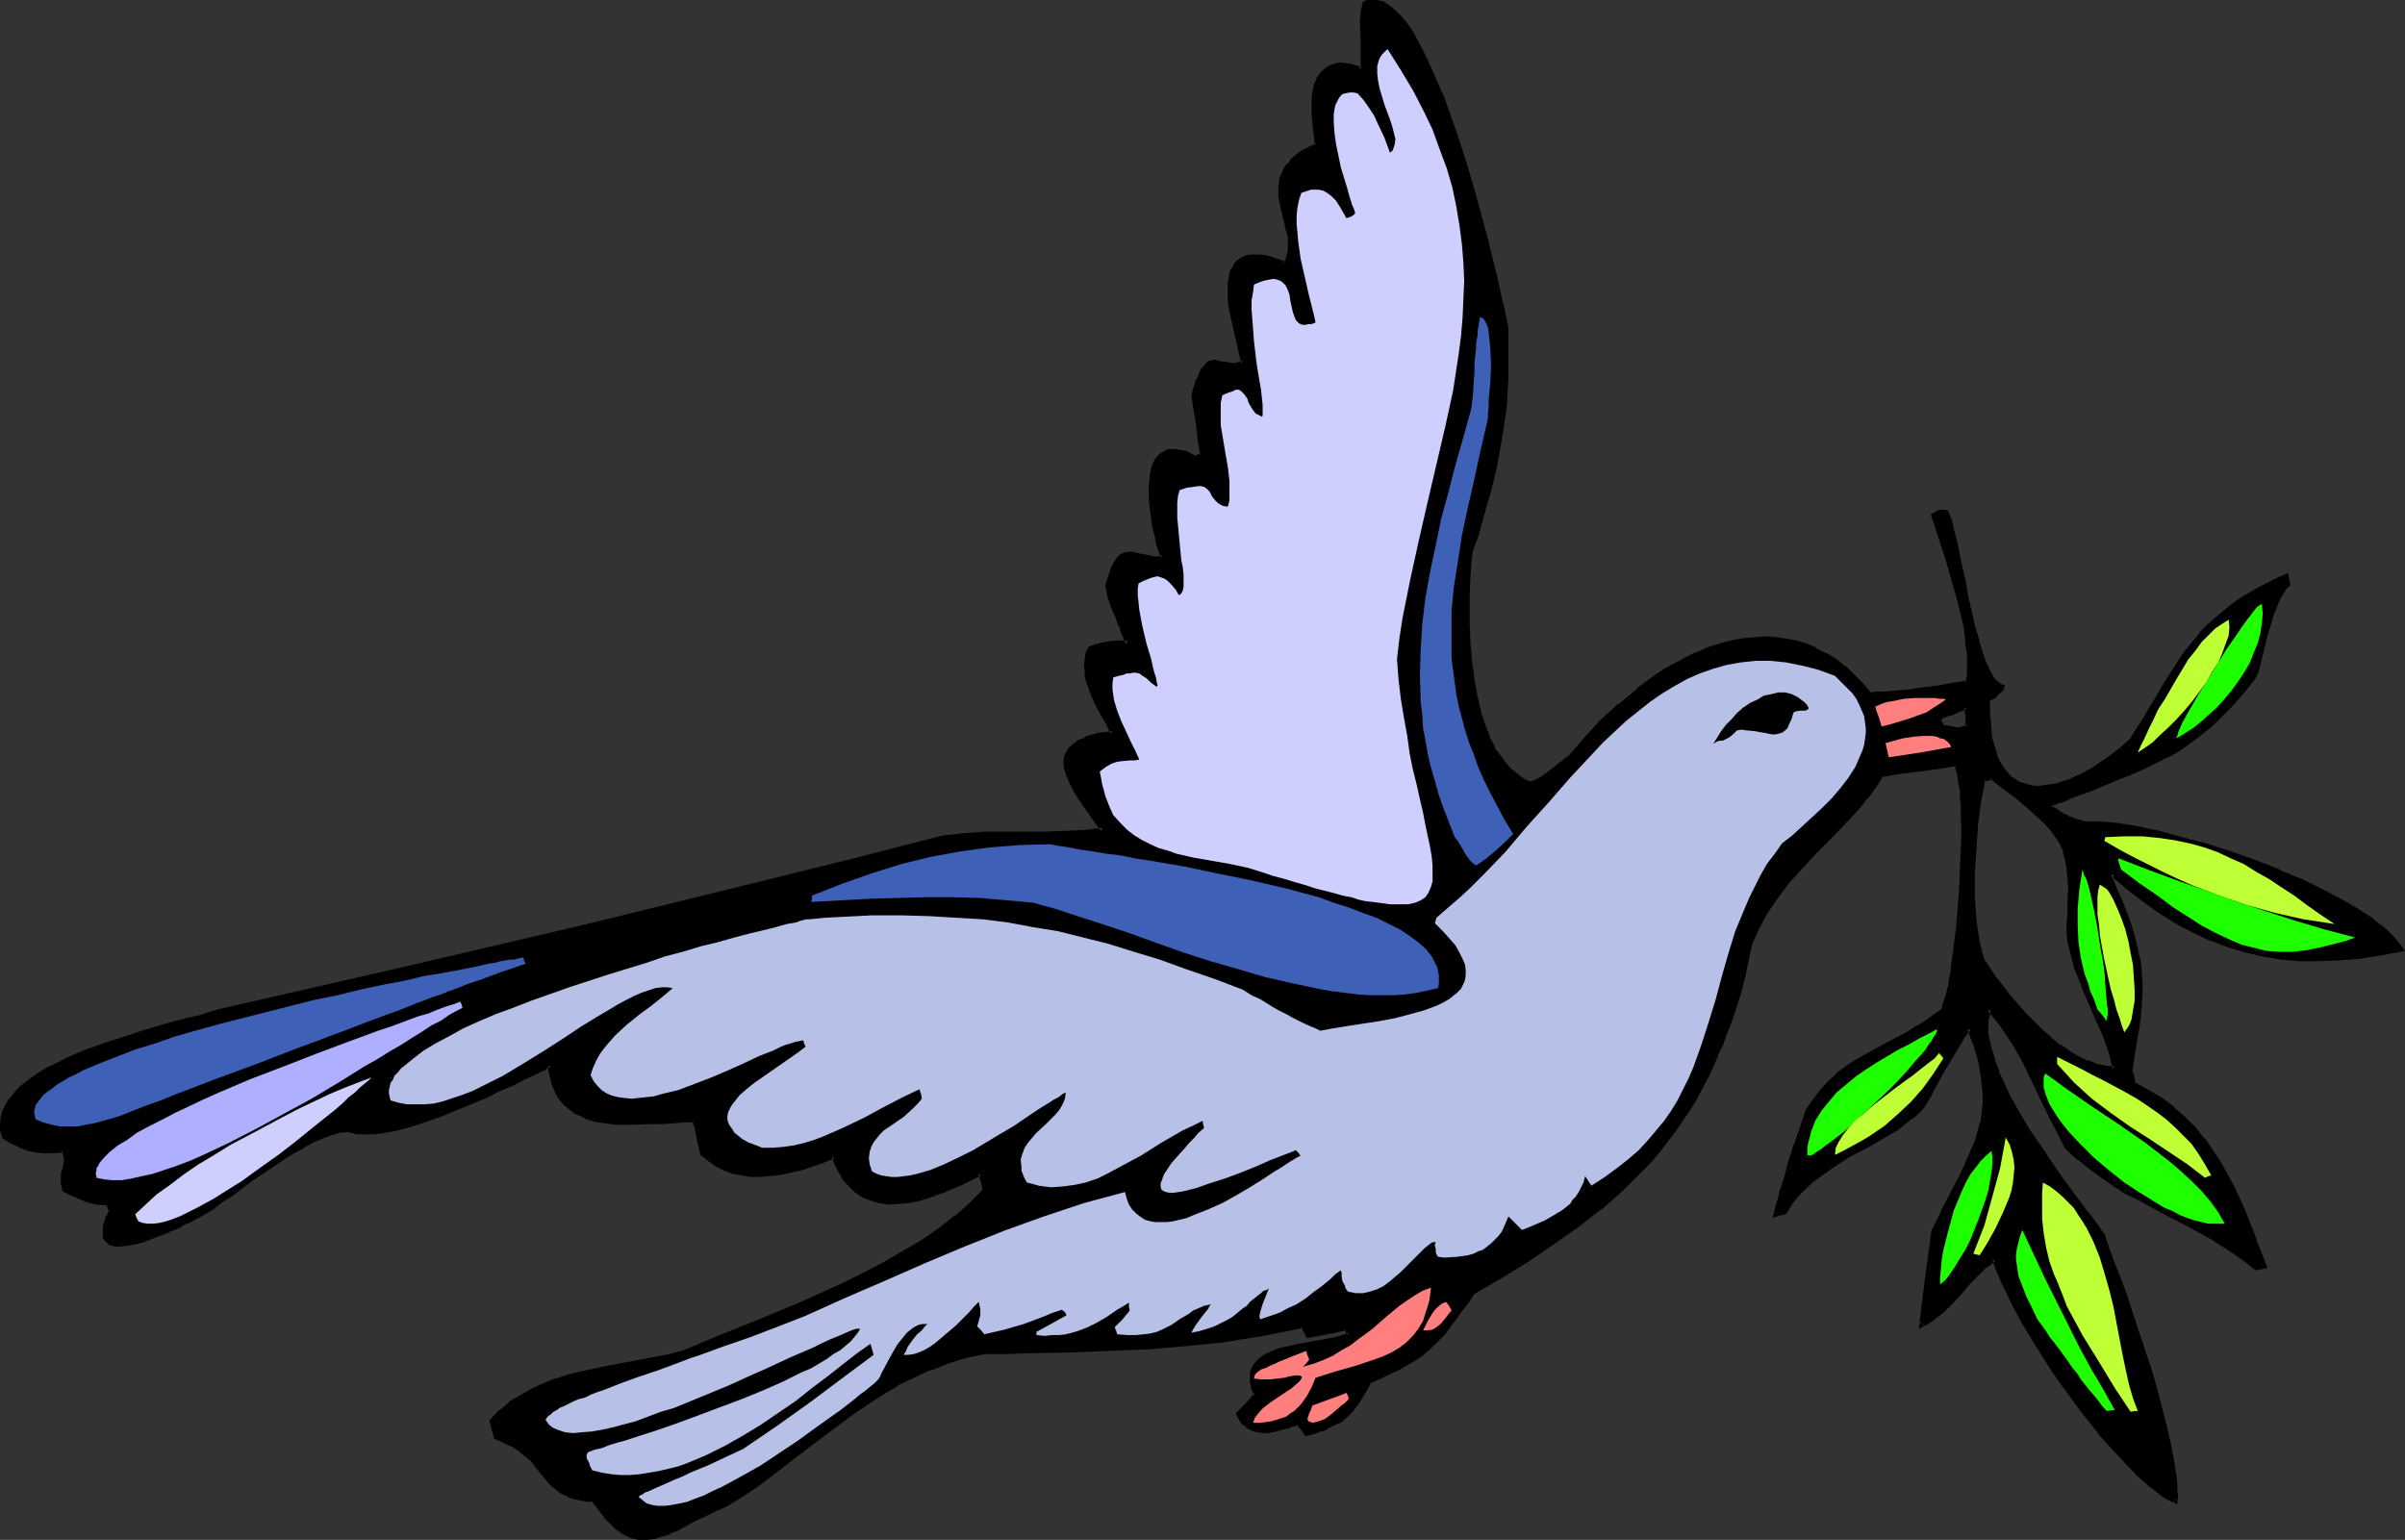 <?xml version="1.0" encoding="UTF-8" standalone="no"?>
<svg
   version="1.0"
   width="130.066mm"
   height="83.287mm"
   id="svg36"
   sodipodi:docname="Dove 19.wmf"
   xmlns:inkscape="http://www.inkscape.org/namespaces/inkscape"
   xmlns:sodipodi="http://sodipodi.sourceforge.net/DTD/sodipodi-0.dtd"
   xmlns="http://www.w3.org/2000/svg"
   xmlns:svg="http://www.w3.org/2000/svg">
  <rect width="100%" height="100%" fill="#333333" stroke="none"/>
  <sodipodi:namedview
     id="namedview36"
     pagecolor="#ffffff"
     bordercolor="#000000"
     borderopacity="0.25"
     inkscape:showpageshadow="2"
     inkscape:pageopacity="0.0"
     inkscape:pagecheckerboard="0"
     inkscape:deskcolor="#d1d1d1"
     inkscape:document-units="mm" />
  <defs
     id="defs1">
    <pattern
       id="WMFhbasepattern"
       patternUnits="userSpaceOnUse"
       width="6"
       height="6"
       x="0"
       y="0" />
  </defs>
  <path
     style="fill:#000000;fill-opacity:1;fill-rule:evenodd;stroke:none"
     d="m 405.131,196.337 -0.485,-1.778 -0.323,-2.101 -0.485,-2.101 -0.162,-2.262 -0.323,-2.262 v -2.424 l -0.162,-5.009 0.323,-5.009 0.485,-5.009 0.485,-4.686 0.485,-2.262 0.485,-2.262 h 0.808 l 0.808,-0.323 1.454,1.131 1.293,1.131 1.454,0.97 1.131,0.97 1.131,0.97 1.131,0.808 1.778,1.616 1.778,1.616 1.293,1.454 1.131,1.454 0.808,1.454 0.646,1.616 0.485,1.616 0.323,1.939 0.162,1.939 0.162,2.262 -0.162,2.586 v 2.909 l -0.162,1.616 v 1.616 l 0.162,1.939 0.485,1.939 0.485,1.778 0.485,1.939 1.454,3.555 1.454,3.393 1.454,3.393 1.293,3.232 1.293,3.393 0.485,1.616 0.323,1.778 -1.939,-0.162 -1.778,-0.485 -1.939,-0.646 -1.939,-0.808 -1.939,-1.131 -1.939,-1.293 -1.778,-1.616 -1.778,-1.454 -1.778,-1.778 -1.778,-1.778 -3.232,-3.717 -1.454,-1.939 -1.454,-1.778 -1.131,-1.778 z m -404.323,36.197 1.778,0.97 1.616,0.808 1.616,0.485 1.454,0.323 1.454,0.162 h 1.616 2.747 l 0.323,0.97 v 0.97 l -0.323,1.778 -0.162,0.97 v 0.97 0.97 l 0.323,1.293 1.293,0.646 1.131,0.646 1.131,0.485 1.131,0.323 1.939,0.485 2.101,0.162 0.323,0.808 0.485,0.646 -0.646,1.293 -0.323,1.131 -0.323,0.97 -0.162,0.808 v 0.646 l 0.162,0.646 0.323,0.485 0.323,0.323 0.323,0.323 0.646,0.162 0.646,0.162 h 0.646 l 1.454,-0.162 1.778,-0.323 1.939,-0.485 3.717,-1.293 1.778,-0.808 1.454,-0.808 0.808,-0.323 0.646,-0.323 0.646,-0.162 0.485,-0.323 0.323,-0.162 0.323,-0.162 1.778,-1.131 1.778,-1.131 1.939,-1.293 1.939,-1.454 4.202,-2.909 4.202,-2.909 2.101,-1.454 2.101,-1.293 2.101,-1.293 2.101,-0.97 1.939,-0.97 1.778,-0.646 1.778,-0.485 1.616,-0.162 0.808,0.323 0.97,0.162 1.131,0.162 h 1.293 l 1.131,-0.162 1.293,-0.162 2.747,-0.485 3.07,-0.808 3.07,-0.97 3.232,-0.97 6.302,-2.586 3.07,-1.454 2.909,-1.293 2.586,-1.293 2.424,-1.131 1.131,-0.485 1.131,-0.646 0.808,-0.323 0.97,-0.485 0.646,-0.323 0.646,-0.323 0.162,1.454 0.323,1.293 0.323,1.131 0.323,1.131 0.485,0.97 0.646,0.97 0.646,0.808 0.808,0.646 0.646,0.646 0.97,0.646 1.778,0.808 1.939,0.646 2.262,0.323 2.262,0.323 h 2.262 4.848 l 2.262,-0.162 2.262,-0.162 2.101,-0.162 h 2.101 l 0.162,0.485 0.162,0.646 0.323,0.646 0.162,0.808 0.162,0.97 0.162,0.97 0.162,1.131 0.485,1.131 1.454,1.293 1.454,0.97 1.616,0.97 1.778,0.485 1.778,0.323 1.616,0.323 h 1.778 1.778 l 1.778,-0.323 1.939,-0.323 3.394,-0.808 3.232,-1.131 3.07,-1.131 0.646,1.293 0.646,1.293 0.485,1.131 0.646,0.97 0.808,0.808 0.808,0.808 0.808,0.808 0.808,0.485 0.808,0.485 0.97,0.485 1.939,0.485 1.939,0.323 2.101,-0.162 2.101,-0.162 2.101,-0.485 2.262,-0.646 2.101,-0.808 4.202,-1.778 3.878,-1.939 0.485,1.939 0.323,1.778 -2.747,2.747 -3.07,2.747 -3.394,2.424 -3.555,2.424 -3.717,2.424 -4.04,2.101 -4.04,2.262 -4.202,2.101 -8.565,3.717 -8.565,3.717 -8.403,3.232 -3.878,1.778 -3.878,1.454 -2.262,0.646 -2.586,0.323 -5.01,0.97 -5.333,0.97 -5.171,1.131 -2.586,0.808 -2.586,0.808 -2.424,0.808 -2.424,1.131 -2.262,1.293 -2.101,1.454 -2.101,1.616 -1.778,1.939 0.485,1.616 0.323,1.616 2.101,0.808 1.616,0.97 1.454,0.97 1.293,0.97 1.131,0.97 0.808,1.131 0.808,0.97 0.808,0.97 1.616,1.939 0.97,0.808 1.131,0.646 1.131,0.646 1.454,0.485 1.616,0.323 0.97,0.162 h 1.131 l 0.808,1.293 0.808,1.131 0.808,0.97 0.808,0.808 0.808,0.808 0.646,0.646 0.808,0.646 0.646,0.485 1.616,0.646 1.454,0.323 h 1.616 l 1.454,-0.162 1.616,-0.485 1.616,-0.485 1.616,-0.808 1.778,-0.808 1.778,-0.97 2.101,-0.97 1.939,-0.97 2.262,-0.97 3.394,-2.262 3.232,-2.262 6.302,-4.686 6.302,-4.848 6.141,-4.525 3.07,-2.262 3.232,-1.939 3.232,-1.939 3.394,-1.778 3.394,-1.454 3.555,-1.454 3.717,-0.97 3.878,-0.808 4.525,-0.162 4.363,-0.162 8.403,-0.162 8.08,-0.162 7.918,-0.485 7.918,-0.646 7.757,-0.808 3.878,-0.646 4.04,-0.646 4.04,-0.646 4.04,-0.97 0.646,1.131 0.485,0.97 4.04,-0.646 3.878,-0.808 0.323,0.646 0.162,0.485 -1.454,0.646 -1.616,0.323 -3.555,0.808 -3.717,0.646 -1.939,0.323 -1.616,0.485 -1.616,0.646 -1.454,0.646 -1.131,0.808 -0.97,0.97 -0.323,0.485 -0.162,0.646 -0.162,0.646 -0.162,0.808 v 0.646 l 0.323,0.808 0.162,0.97 0.485,0.97 -1.778,2.101 -1.939,1.939 0.646,0.97 0.485,0.808 0.808,0.485 0.646,0.485 0.808,0.323 1.616,0.323 h 0.97 l 1.616,-0.323 1.778,-0.485 0.808,-0.162 0.808,-0.162 1.293,-0.485 0.97,1.131 0.808,1.131 1.454,-0.485 1.293,-0.323 1.131,-0.485 0.97,-0.485 0.97,-0.485 0.808,-0.485 1.454,-1.131 1.293,-1.293 1.131,-1.616 1.131,-1.778 0.485,-1.131 0.646,-1.131 2.262,-0.97 1.939,-0.97 1.778,-0.808 1.616,-0.808 1.293,-0.808 1.293,-0.808 1.131,-0.97 1.131,-0.97 1.939,-1.939 1.131,-1.131 0.97,-1.293 0.97,-1.454 1.131,-1.454 1.131,-1.778 1.293,-1.939 3.07,-1.616 2.909,-1.778 5.494,-3.555 5.333,-3.393 4.848,-3.393 4.525,-3.555 4.202,-3.717 3.878,-3.878 1.939,-1.939 1.778,-2.101 1.616,-2.101 1.616,-2.101 3.07,-4.363 1.293,-2.424 1.454,-2.424 1.131,-2.424 1.293,-2.586 1.131,-2.747 1.131,-2.747 0.97,-2.909 0.97,-2.909 0.97,-3.07 0.808,-3.232 0.808,-3.232 0.646,-3.393 1.454,-3.07 1.454,-2.586 1.616,-2.424 1.616,-2.424 1.616,-2.101 1.778,-1.939 3.555,-3.878 3.555,-3.555 3.555,-3.717 1.778,-1.939 1.616,-2.101 1.616,-2.101 1.616,-2.424 3.717,-0.646 4.04,-0.485 3.717,-0.485 3.717,-0.485 0.323,0.646 0.323,0.97 0.162,1.131 0.162,1.131 0.162,1.454 0.162,1.454 0.162,1.616 v 1.616 3.717 3.717 l -0.162,4.04 -0.162,4.04 -0.323,4.201 -0.323,3.878 -0.485,3.878 -0.485,3.393 -0.323,1.616 -0.162,1.454 -0.323,1.454 -0.323,1.293 -0.162,1.131 -0.323,0.97 -0.323,0.808 -0.323,0.646 -1.616,1.293 -1.939,1.293 -1.778,1.131 -1.778,1.131 -3.717,1.939 -3.717,1.939 -3.555,2.101 -1.778,1.293 -1.616,1.293 -1.616,1.454 -1.616,1.616 -1.454,1.939 -1.293,2.101 -0.808,1.939 -0.485,1.778 -0.485,1.454 -0.485,1.454 -0.485,1.293 -0.323,0.97 -0.646,2.101 -0.646,2.101 -0.646,2.101 -0.323,1.293 -0.323,1.454 -0.485,1.616 -0.485,1.778 0.97,-0.323 0.646,-0.162 0.323,-0.162 1.131,-1.778 1.293,-1.778 1.454,-1.454 1.616,-1.454 1.778,-1.454 1.778,-1.131 3.878,-2.424 3.878,-2.262 3.878,-2.101 1.939,-1.131 1.778,-1.293 1.616,-1.293 1.454,-1.293 0.485,-0.646 0.485,-0.97 0.646,-0.97 0.808,-1.293 1.454,-2.586 0.808,-1.454 0.808,-1.454 1.616,-2.747 0.646,-1.131 0.646,-1.293 0.646,-0.808 0.485,-0.646 0.485,-0.485 0.162,-0.162 0.646,1.616 0.646,1.778 0.485,1.454 0.323,1.616 0.646,2.909 0.323,2.586 0.162,2.586 -0.162,2.262 -0.485,2.262 -0.485,2.262 -0.646,2.262 -0.97,2.101 -1.131,2.262 -1.131,2.424 -1.293,2.424 -1.293,2.747 -0.646,1.454 -0.808,1.454 -1.454,3.07 -1.293,9.534 -1.293,9.696 1.131,-0.808 1.293,-0.808 2.101,-1.616 1.778,-1.778 1.778,-1.939 1.616,-1.939 1.778,-1.778 1.616,-1.616 1.939,-1.293 0.485,1.293 0.646,1.616 0.646,1.454 0.646,1.616 1.778,3.555 1.939,3.555 2.101,3.717 2.424,3.717 2.586,3.878 2.586,3.717 2.747,3.555 2.747,3.555 2.909,3.232 2.747,2.909 2.586,2.747 1.293,1.131 1.293,1.131 1.293,0.97 1.131,0.808 1.293,0.808 0.97,0.646 0.162,-1.293 -0.162,-1.131 v -1.454 l -0.162,-1.454 -0.485,-3.07 -0.646,-3.232 -0.808,-3.555 -0.97,-3.717 -0.97,-3.878 -1.131,-3.878 -2.424,-7.757 -1.293,-3.878 -1.293,-3.555 -1.293,-3.555 -1.293,-3.393 -0.97,-3.07 -1.131,-2.747 -0.485,-0.646 -0.485,-0.808 -0.808,-0.97 -0.808,-0.97 -0.808,-1.131 -0.97,-1.293 -1.939,-2.586 -2.101,-2.909 -2.262,-3.07 -2.262,-3.393 -2.101,-3.393 -2.101,-3.555 -1.939,-3.393 -1.778,-3.393 -0.646,-1.778 -0.646,-1.616 -0.485,-1.616 -0.485,-1.454 -0.323,-1.616 -0.162,-1.454 -0.162,-1.454 0.162,-1.131 0.162,-1.293 0.323,-1.131 1.293,1.454 1.293,1.616 2.424,3.555 1.939,3.555 1.939,3.717 1.778,3.717 1.616,3.717 1.778,3.393 1.778,3.393 2.424,2.262 2.424,1.939 2.586,1.778 2.424,1.778 2.586,1.454 2.586,1.454 5.01,2.747 5.01,2.586 4.686,2.586 2.424,1.454 2.262,1.454 2.262,1.616 2.101,1.778 1.616,-0.485 -2.101,-5.333 -2.101,-5.494 -1.131,-2.586 -1.131,-2.586 -1.454,-2.586 -1.293,-2.586 -1.616,-2.424 -1.778,-2.262 -1.778,-2.262 -2.101,-2.101 -2.262,-1.939 -2.424,-1.778 -2.586,-1.778 -3.07,-1.616 -0.162,-1.293 -0.485,-1.293 0.646,-3.232 0.323,-2.909 0.485,-2.747 0.323,-2.424 0.162,-2.424 0.162,-2.262 v -2.101 l -0.162,-1.939 -0.162,-2.101 -0.485,-2.101 -0.485,-2.101 -0.646,-2.424 -0.808,-2.424 -0.97,-2.586 -1.131,-2.747 -1.293,-3.07 0.162,-0.323 0.162,-0.485 3.394,2.909 3.394,2.586 3.232,2.424 3.394,2.101 3.394,1.778 3.394,1.616 3.555,1.131 3.555,1.131 3.717,0.808 3.555,0.646 3.878,0.323 h 3.878 l 4.04,-0.162 4.04,-0.323 4.363,-0.646 4.363,-0.808 -0.808,-1.131 -1.131,-1.293 -1.131,-1.131 -1.293,-1.131 -1.616,-1.131 -1.778,-1.131 -1.778,-1.293 -1.939,-1.131 -1.939,-1.131 -2.101,-1.131 -4.525,-2.101 -4.848,-2.101 -5.01,-1.939 -5.01,-1.778 -5.01,-1.616 -4.848,-1.454 -4.848,-1.131 -2.262,-0.485 -2.101,-0.485 -2.101,-0.323 -2.101,-0.323 -1.778,-0.162 -1.778,-0.162 h -1.616 -1.454 l -0.97,-0.323 -0.646,-0.162 -1.293,-0.485 -0.808,-0.323 -0.808,-0.485 -0.97,-0.646 -0.646,-0.323 -0.646,-0.485 v -0.646 l 1.939,-0.808 1.778,-0.808 3.394,-1.293 3.232,-1.293 3.07,-1.131 2.747,-1.131 2.747,-1.131 2.424,-1.293 2.424,-1.131 2.262,-1.454 2.262,-1.454 2.262,-1.616 2.101,-1.778 2.262,-2.101 2.101,-2.262 2.262,-2.586 2.262,-2.747 0.323,-0.97 0.323,-1.131 0.646,-2.424 0.808,-2.747 0.646,-2.909 0.97,-2.747 0.97,-2.424 0.485,-1.131 0.485,-0.97 0.646,-0.97 0.646,-0.646 -0.323,-1.616 -1.778,0.646 -1.616,0.808 -2.909,1.616 -2.747,1.616 -2.424,1.778 -2.101,1.778 -2.101,1.778 -1.778,1.778 -1.616,1.939 -1.454,2.101 -1.616,2.101 -1.293,2.262 -1.454,2.424 -1.616,2.424 -1.454,2.747 -0.97,1.293 -0.808,1.454 -0.808,1.454 -0.97,1.454 -2.586,2.262 -2.586,1.778 -2.586,1.778 -2.586,1.454 -2.586,1.131 -1.131,0.485 -1.293,0.323 -1.293,0.323 -1.131,0.162 -1.131,0.162 h -1.131 l -0.97,-0.323 -1.131,-0.162 -0.97,-0.323 -0.808,-0.485 -0.97,-0.646 -0.808,-0.808 -0.646,-0.808 -0.646,-0.97 -0.646,-1.293 -0.485,-1.131 -0.485,-1.616 -0.323,-1.454 -0.323,-1.939 -0.162,-1.778 v -2.101 -2.262 l 0.808,-0.646 0.646,-0.485 0.485,-0.323 0.323,-0.323 0.323,-0.323 0.162,-0.485 -0.485,-0.323 -0.485,-0.323 -0.485,-0.485 -0.485,-0.485 -0.485,-0.808 -0.323,-0.646 -0.97,-1.939 -0.646,-2.262 -0.808,-2.424 -0.646,-2.747 -0.646,-2.747 -0.646,-2.909 -0.646,-2.909 -0.646,-2.909 -0.485,-2.747 -0.646,-2.747 -0.646,-2.424 -0.485,-2.101 -0.646,-1.778 h -0.323 -0.323 -0.646 l -0.485,0.162 -0.485,0.162 -0.485,0.323 0.646,1.939 0.808,2.101 1.454,4.363 1.293,4.525 1.293,4.686 0.97,4.525 0.485,2.262 0.162,2.101 0.162,2.101 0.162,1.939 -0.162,1.939 -0.162,1.778 -2.262,0.323 -1.778,0.323 -1.778,0.162 -1.454,0.323 -1.293,0.162 -1.131,0.162 -1.939,0.162 -3.717,0.323 -2.101,0.323 h -1.293 l -1.293,0.162 -1.778,-2.101 -1.778,-1.778 -1.778,-1.778 -1.939,-1.293 -1.939,-1.293 -1.939,-0.97 -1.939,-0.808 -2.101,-0.646 -1.939,-0.485 -2.101,-0.162 -1.939,-0.162 h -2.101 l -2.101,0.323 -2.101,0.323 -2.101,0.485 -1.939,0.646 -2.101,0.646 -2.101,0.97 -1.939,0.97 -1.939,0.97 -2.101,1.293 -1.939,1.293 -3.878,2.747 -3.717,3.07 -3.555,3.232 -3.232,3.555 -3.07,3.555 -3.717,2.909 -2.101,1.454 -1.131,0.646 -1.293,0.485 -1.293,-0.485 -1.131,-0.646 -1.131,-0.97 -0.97,-0.808 -0.97,-1.131 -0.97,-1.131 -0.808,-1.293 -0.808,-1.454 -0.646,-1.454 -0.646,-1.616 -0.97,-3.232 -0.97,-3.393 -0.646,-3.717 -0.485,-3.555 -0.323,-3.717 -0.162,-3.717 v -3.555 -3.393 l 0.162,-3.07 0.323,-2.747 v -1.293 l 0.323,-1.131 0.97,-3.232 0.808,-2.909 0.97,-2.747 0.646,-2.747 0.808,-2.747 0.646,-2.586 0.97,-5.171 0.646,-5.171 0.323,-2.747 0.162,-2.747 0.162,-2.909 0.162,-2.909 v -6.464 l -0.323,-1.131 -0.162,-1.454 -0.485,-1.778 -0.485,-1.939 -0.485,-2.101 -0.485,-2.424 -0.646,-2.424 -0.646,-2.747 -0.646,-2.747 -0.808,-2.747 -1.616,-5.979 -1.778,-6.141 -1.939,-6.141 -2.101,-5.817 -0.97,-2.747 -1.131,-2.747 -1.131,-2.586 -1.131,-2.424 -1.131,-2.262 -1.293,-1.939 -1.131,-1.778 -1.131,-1.616 -1.293,-1.293 -1.131,-1.131 -1.293,-0.646 -1.293,-0.485 h -1.131 l -0.646,0.162 -0.646,0.162 -0.323,1.778 -0.162,1.939 v 4.201 l 0.162,1.939 v 2.262 l -0.162,0.646 v 0.485 l -0.162,0.323 -1.131,-0.323 -0.808,-0.323 -0.97,-0.162 h -0.808 l -0.808,-0.162 -0.646,0.162 -1.293,0.323 -0.97,0.646 -0.808,0.808 -0.485,0.97 -0.485,1.293 -0.323,1.454 -0.162,1.454 v 1.454 1.616 l 0.323,3.232 0.323,2.909 -1.293,0.646 -1.293,0.646 -0.97,0.808 -0.97,0.646 -0.646,0.646 -0.646,0.808 -0.485,0.646 -0.485,0.97 -0.323,0.646 -0.162,0.808 -0.323,1.616 0.162,1.616 0.162,1.778 0.97,3.232 0.323,1.616 0.323,1.616 0.162,1.454 v 1.454 l -0.323,1.454 -0.323,0.646 -0.485,0.646 -1.454,-0.646 -1.293,-0.323 -1.131,-0.323 -1.131,-0.162 h -0.97 -0.97 l -0.808,0.162 -0.646,0.162 -0.646,0.323 -0.485,0.485 -0.485,0.485 -0.323,0.646 -0.323,0.646 -0.162,0.646 -0.323,1.616 v 1.778 1.939 l 0.323,2.101 0.323,2.101 0.97,4.363 0.646,2.101 0.485,2.101 -0.97,0.323 -0.808,0.162 h -0.808 l -0.808,-0.162 -1.293,-0.323 -1.293,-0.162 -0.485,0.162 -0.646,0.162 -0.485,0.485 -0.485,0.485 -0.646,0.97 -0.485,1.293 -0.485,1.616 -0.323,0.97 -0.323,0.97 0.97,5.817 0.485,3.07 0.485,2.909 -0.646,0.485 -0.646,0.323 -1.293,-0.646 -1.131,-0.485 -1.131,-0.162 -0.808,-0.162 h -0.808 l -0.808,0.162 -0.646,0.323 -0.646,0.323 -0.485,0.646 -0.323,0.646 -0.485,0.646 -0.162,0.808 -0.323,1.778 -0.162,1.939 v 2.101 l 0.162,2.101 0.323,2.101 0.323,2.101 0.485,1.939 0.323,1.616 0.323,1.454 0.323,0.485 v 0.485 l -0.808,0.162 -0.808,0.162 -1.454,-0.323 -0.808,-0.162 -0.808,-0.323 -1.454,-0.162 h -0.808 l -0.646,0.162 -0.646,0.323 -0.646,0.485 -0.646,0.808 -0.646,1.131 -0.485,1.616 -0.162,0.97 -0.323,0.97 0.162,1.454 0.323,0.808 0.323,0.97 0.162,0.646 0.323,0.646 0.323,0.808 0.323,0.97 0.485,1.131 0.485,1.293 0.646,1.454 0.646,1.616 -1.778,-0.162 -1.778,0.162 -0.808,0.162 -1.131,0.162 -0.97,0.323 -1.293,0.323 -0.485,1.131 -0.162,1.131 -0.162,1.131 v 1.131 l 0.162,1.131 0.323,1.131 0.646,2.262 0.97,2.101 1.131,2.262 1.131,1.939 0.97,1.939 -1.454,0.323 -1.293,0.162 -1.131,0.323 -1.131,0.323 -0.808,0.323 -0.808,0.485 -0.808,0.323 -0.485,0.485 -0.485,0.485 -0.485,0.485 -0.323,0.646 -0.162,0.485 -0.162,1.293 0.162,1.293 0.323,1.293 0.646,1.454 0.808,1.616 0.97,1.616 2.262,3.07 2.424,3.393 -3.717,0.323 -3.717,0.323 h -4.04 -4.04 l -4.202,0.162 h -4.363 l -4.363,0.323 -4.363,0.323 -18.099,4.848 -18.261,4.525 -18.422,4.525 -18.584,4.525 -37.168,8.726 -37.491,8.564 -0.97,0.323 -1.293,0.323 -1.293,0.323 -1.454,0.485 -1.454,0.323 -1.778,0.485 -3.555,0.97 -3.717,1.131 -4.04,1.131 -4.04,1.454 -3.878,1.454 -3.717,1.616 -1.778,0.808 -1.616,0.97 -1.616,0.97 -1.616,0.97 -1.293,0.97 -1.293,0.97 -0.97,1.131 -0.97,1.131 -0.808,1.131 -0.485,1.293 -0.485,1.293 v 1.293 1.293 z M 397.051,148.666 l -0.162,-0.485 -0.323,-0.323 -0.162,-0.485 v -0.323 l 0.162,-0.485 1.454,-0.485 1.293,-0.485 2.586,-1.131 0.162,2.101 0.162,0.97 v 1.131 l -0.646,0.162 -0.485,0.162 h -0.323 l -0.485,0.162 h -0.485 l -0.808,-0.162 -0.808,-0.162 z"
     id="path1" />
  <path
     style="fill:#000000;fill-opacity:1;fill-rule:evenodd;stroke:none"
     d="m 405.616,196.175 v 0 l -0.485,-1.778 v 0 l -0.485,-1.939 -0.323,-2.101 -0.323,-2.262 -0.162,-2.424 v 0.162 l -0.162,-2.424 v -5.009 l 0.323,-5.009 v 0 l 0.323,-4.848 0.646,-4.848 0.485,-2.262 0.323,-2.101 -0.323,0.323 h 0.97 l 0.808,-0.485 h -0.485 l 1.454,1.131 1.454,1.131 1.293,0.97 v 0 l 1.293,0.97 1.131,0.97 0.97,0.808 v 0 l 1.778,1.616 1.778,1.616 1.293,1.454 v 0 l 0.97,1.454 v -0.162 l 0.97,1.616 0.646,1.454 h -0.162 l 0.485,1.616 v 0 l 0.323,1.778 0.162,1.939 v 0 l 0.162,2.262 -0.162,2.586 v 2.909 -0.162 l -0.162,1.616 v 0.162 1.616 0 l 0.162,2.101 0.485,1.778 v 0.162 l 0.485,1.778 0.485,1.778 1.454,3.555 v 0.162 l 1.454,3.393 1.454,3.393 1.454,3.232 v 0 l 1.131,3.232 0.485,1.778 v 0 l 0.323,1.616 0.485,-0.485 -1.939,-0.162 h 0.162 l -1.939,-0.323 h 0.162 l -1.939,-0.808 v 0.162 l -1.939,-0.97 -1.939,-1.131 h 0.162 l -1.939,-1.293 v 0.162 l -1.939,-1.616 h 0.162 l -1.778,-1.454 -1.778,-1.778 -1.778,-1.778 -3.232,-3.717 v 0 l -1.454,-1.939 -1.454,-1.778 -1.131,-1.778 -1.131,-1.616 -0.808,0.323 1.131,1.778 1.293,1.939 1.293,1.778 1.454,1.778 0.162,0.162 3.232,3.717 1.778,1.778 1.778,1.778 1.778,1.454 v 0 l 1.939,1.616 v 0 l 1.939,1.293 v 0 l 1.939,1.131 1.939,0.808 v 0.162 l 1.939,0.646 v 0 l 1.939,0.485 v 0 h 2.424 l -0.485,-2.101 v 0 l -0.485,-1.778 -1.131,-3.393 v 0 l -1.454,-3.393 -1.454,-3.232 -1.454,-3.555 v 0.162 l -1.293,-3.555 -0.646,-1.778 -0.485,-1.939 v 0.162 l -0.323,-1.939 -0.323,-2.101 v 0.162 l 0.162,-1.616 v 0 l 0.162,-1.616 v 0 -2.909 -2.586 -2.262 -0.162 l -0.162,-1.939 -0.323,-1.778 v -0.162 l -0.485,-1.616 v 0 l -0.808,-1.616 -0.808,-1.454 v 0 l -1.131,-1.454 v -0.162 l -1.293,-1.454 -1.778,-1.616 -1.778,-1.616 v 0 l -1.131,-0.808 -1.131,-0.97 -1.293,-0.97 v 0 l -1.293,-1.131 -1.454,-0.97 -1.616,-1.293 -0.97,0.323 v 0 l -0.97,0.162 -0.646,2.424 -0.323,2.262 -0.646,4.848 -0.485,5.009 v 0 l -0.323,5.009 0.162,5.009 0.162,2.424 v 0 l 0.162,2.424 0.162,2.101 0.485,2.262 0.485,1.939 v 0.162 l 0.485,1.778 z"
     id="path2" />
  <path
     style="fill:#000000;fill-opacity:1;fill-rule:evenodd;stroke:none"
     d="m 0.485,232.695 1.778,1.131 h 0.162 l 1.616,0.808 v 0 l 1.616,0.646 v 0 l 1.616,0.323 1.454,0.162 v 0 h 1.616 l 2.747,-0.162 -0.485,-0.323 0.323,1.131 v -0.162 l 0.162,0.97 v -0.162 l -0.323,1.939 -0.323,0.808 v 0.162 0.97 0.97 0.162 l 0.323,1.454 1.616,0.808 1.131,0.485 1.131,0.485 v 0 l 1.131,0.485 1.939,0.485 v 0 l 2.262,0.162 -0.323,-0.323 0.323,0.808 v 0 l 0.323,0.808 v -0.485 l -0.485,1.293 h -0.162 l -0.323,1.131 -0.323,0.97 v 0 0.808 0.97 0.646 l 0.323,0.485 0.485,0.485 0.485,0.485 0.646,0.162 v 0 l 0.646,0.162 h 0.808 l 1.616,-0.162 1.778,-0.323 v 0 l 1.778,-0.485 3.717,-1.454 h 0.162 l 1.778,-0.808 1.616,-0.646 0.646,-0.485 0.646,-0.323 0.646,-0.162 0.808,-0.485 0.323,-0.162 1.778,-0.97 1.939,-1.131 1.778,-1.454 2.101,-1.293 4.04,-3.07 4.363,-2.909 2.101,-1.454 2.101,-1.293 2.101,-1.131 h -0.162 l 2.101,-1.131 1.939,-0.808 h -0.162 l 1.939,-0.646 1.616,-0.485 v 0 l 1.616,-0.162 h -0.162 l 0.808,0.162 h 0.162 l 0.97,0.323 h 1.131 1.293 1.131 0.162 l 1.293,-0.162 2.747,-0.485 v 0 l 3.07,-0.808 3.07,-0.97 3.232,-1.131 v 0 l 6.302,-2.586 3.07,-1.293 2.909,-1.454 2.747,-1.131 2.424,-1.293 1.131,-0.485 1.939,-0.97 0.808,-0.323 0.646,-0.485 0.646,-0.162 -0.646,-0.323 0.162,1.293 0.323,1.454 v 0 l 0.323,1.131 v 0.162 l 0.485,0.97 0.485,1.131 v 0 l 0.646,0.97 v 0 l 0.646,0.646 v 0.162 l 0.808,0.646 v 0 l 0.808,0.646 v 0 l 0.808,0.646 v 0 l 1.939,0.808 v 0.162 l 2.101,0.646 v 0 l 2.101,0.323 2.424,0.323 v 0 h 2.262 l 4.848,-0.162 h 2.262 l 2.262,-0.162 2.101,-0.162 h 2.101 l -0.485,-0.323 0.323,0.646 -0.162,-0.162 0.323,0.646 0.162,0.646 0.162,0.808 v -0.162 l 0.162,0.97 0.162,0.97 v 0 l 0.323,1.131 0.323,1.454 1.616,1.293 v 0 l 1.616,1.131 v 0 l 1.616,0.808 v 0 l 1.778,0.646 1.778,0.323 v 0 l 1.778,0.323 h 1.778 l 1.778,-0.162 h 0.162 l 1.778,-0.162 1.778,-0.323 v 0 l 3.555,-0.808 3.232,-1.131 h 0.162 l 3.07,-1.293 -0.646,-0.323 0.485,1.454 v 0 l 0.646,1.293 v 0 l 0.646,1.131 0.646,1.131 v 0 l 0.808,0.808 0.808,0.808 0.808,0.808 v 0 l 0.97,0.646 0.808,0.485 v 0 l 0.97,0.323 v 0 l 1.939,0.646 v 0 l 2.101,0.323 v 0 l 2.101,-0.162 v 0 l 2.101,-0.162 2.262,-0.485 v 0 l 2.101,-0.646 2.101,-0.808 h 0.162 l 4.202,-1.778 3.878,-1.939 -0.646,-0.323 0.646,1.778 v 0 l 0.323,1.778 v -0.323 l -2.747,2.747 -3.07,2.747 v -0.162 l -3.232,2.586 -3.555,2.424 -3.878,2.262 v 0 l -3.878,2.262 -4.04,2.101 -4.202,2.101 -8.565,3.878 -8.565,3.555 -8.403,3.393 -3.878,1.616 -3.878,1.616 0.162,-0.162 -2.424,0.646 v 0 l -2.424,0.485 -5.171,0.97 -5.171,0.97 v 0 l -5.333,1.131 -2.586,0.646 -2.424,0.808 h -0.162 l -2.424,0.97 v 0 l -2.424,1.131 -2.262,1.293 v 0 l -2.262,1.293 v 0.162 l -1.939,1.616 h -0.162 l -1.939,2.101 0.485,1.939 0.485,1.778 2.101,0.97 1.778,0.808 v 0 l 1.454,0.97 h -0.162 l 1.293,0.97 1.131,0.97 v 0 l 0.808,1.131 -0.162,-1.616 v -0.162 l -1.131,-0.97 -1.293,-0.97 v -0.162 l -1.454,-0.97 v 0 l -1.778,-0.808 -1.939,-0.97 0.162,0.323 -0.485,-1.616 -0.323,-1.616 -0.162,0.485 1.778,-1.939 v 0 l 2.101,-1.616 v 0 l 2.101,-1.454 v 0 l 2.101,-1.131 2.424,-1.131 v 0 l 2.424,-0.97 v 0 l 2.586,-0.646 2.586,-0.808 5.171,-1.131 v 0 l 5.171,-0.97 5.171,-0.97 2.424,-0.485 h 0.162 l 2.262,-0.485 h 0.162 l 3.717,-1.616 3.878,-1.616 8.403,-3.393 8.565,-3.555 8.565,-3.878 4.202,-2.101 4.04,-2.101 4.04,-2.262 v 0 l 3.878,-2.262 3.555,-2.586 3.394,-2.424 v 0 l 3.07,-2.747 2.909,-2.909 -0.323,-2.101 v 0 l -0.808,-2.262 -4.202,2.101 -4.363,1.778 h 0.162 l -2.101,0.646 -2.262,0.646 h 0.162 l -2.101,0.485 -2.101,0.323 v 0 h -2.101 v 0 l -1.939,-0.323 h 0.162 l -1.939,-0.485 v 0 l -0.808,-0.323 v 0 l -0.808,-0.485 -0.808,-0.646 v 0.162 l -0.808,-0.808 -0.808,-0.646 -0.808,-0.97 h 0.162 l -0.646,-0.97 -0.646,-1.131 v 0.162 l -0.646,-1.293 v 0 l -0.646,-1.616 -3.555,1.131 h 0.162 l -3.394,1.131 -3.394,0.97 v 0 l -1.778,0.323 -1.778,0.162 v 0 h -1.778 -1.778 0.162 l -1.778,-0.162 v 0 l -1.616,-0.485 -1.778,-0.485 v 0 l -1.454,-0.808 v 0 l -1.616,-0.97 h 0.162 l -1.454,-1.293 0.162,0.162 -0.485,-1.131 -0.162,-1.131 v 0 l -0.323,-0.97 v -0.808 -0.162 l -0.323,-0.646 -0.162,-0.808 -0.162,-0.485 v -0.162 l -0.485,-0.808 h -2.262 l -2.101,0.162 -2.262,0.162 -2.262,0.162 -4.848,0.162 -2.262,-0.162 v 0 l -2.262,-0.162 -2.101,-0.485 v 0 l -1.939,-0.646 v 0.162 l -1.778,-0.97 v 0 l -0.808,-0.485 v 0 l -0.808,-0.646 h 0.162 l -0.808,-0.646 v 0 l -0.646,-0.808 v 0 l -0.485,-0.808 v 0 l -0.485,-0.97 -0.485,-1.131 v 0.162 l -0.323,-1.293 v 0.162 l -0.162,-1.293 -0.162,-1.939 -1.293,0.323 -0.646,0.485 -0.97,0.323 -1.939,0.97 -1.131,0.485 -2.424,1.293 -2.586,1.293 -3.07,1.293 -3.07,1.293 -6.141,2.586 v 0 l -3.232,0.97 -3.07,0.97 -2.909,0.808 v 0 l -2.747,0.485 -1.293,0.323 v 0 h -1.131 -1.293 0.162 l -1.131,-0.162 -0.97,-0.162 v 0 l -0.97,-0.323 -1.778,0.323 v 0 l -1.778,0.323 -1.778,0.808 h -0.162 l -1.778,0.97 -2.101,0.97 h -0.162 l -1.939,1.131 -2.101,1.454 -2.101,1.293 -4.363,3.07 -4.04,2.909 -2.101,1.293 -1.939,1.454 -1.778,1.131 -1.616,1.131 v 0 h -0.323 l -0.808,0.485 -0.646,0.323 -0.646,0.323 -0.808,0.323 -1.616,0.646 -1.778,0.808 h 0.162 l -3.717,1.293 -1.939,0.646 h 0.162 l -1.778,0.323 h -1.454 v 0 h -0.646 v 0 h -0.646 v 0 l -0.485,-0.323 0.162,0.162 -0.485,-0.323 0.162,0.162 -0.323,-0.485 v 0.162 l -0.162,-0.485 v 0.162 l -0.162,-0.646 v 0 -0.646 0 l 0.162,-0.808 v 0 l 0.323,-0.808 0.323,-1.131 h -0.162 l 0.646,-1.454 -0.323,-0.808 v 0 l -0.485,-0.97 -2.424,-0.323 h 0.162 l -2.101,-0.485 -0.97,-0.323 v 0 l -1.131,-0.323 -1.131,-0.646 -1.293,-0.646 0.323,0.323 -0.323,-1.293 v 0 -0.97 -0.97 0 l 0.162,-0.808 0.323,-1.939 v -0.97 l -0.485,-1.454 -3.07,0.162 -1.616,-0.162 H 8.888 L 7.434,234.634 5.818,234.311 H 5.979 L 4.363,233.826 v 0 l -1.616,-0.646 v 0 l -1.616,-1.131 0.162,0.323 z"
     id="path3" />
  <path
     style="fill:#000000;fill-opacity:1;fill-rule:evenodd;stroke:none"
     d="m 109.403,299.918 0.808,0.97 v 0 l 0.808,0.97 1.616,1.939 1.131,0.808 v 0 l 0.97,0.808 1.293,0.485 v 0.162 l 1.454,0.485 h 0.162 l 1.616,0.323 0.97,0.162 v 0 h 1.131 l -0.485,-0.162 0.97,1.131 0.808,1.131 v 0 l 0.808,0.97 v 0.162 l 0.808,0.808 0.808,0.808 0.646,0.646 0.162,0.162 0.808,0.485 0.646,0.485 v 0 l 1.616,0.808 1.616,0.323 v 0 h 1.616 v 0 l 1.454,-0.162 h 0.162 l 1.454,-0.485 1.778,-0.485 v -0.162 l 1.616,-0.646 1.778,-0.97 1.778,-0.97 2.101,-0.97 1.939,-0.97 2.262,-0.97 3.394,-2.101 3.394,-2.262 6.302,-4.848 6.141,-4.686 6.302,-4.686 3.07,-2.101 3.232,-2.101 3.232,-1.939 h -0.162 l 3.394,-1.616 3.394,-1.616 v 0.162 l 3.555,-1.454 3.717,-1.131 v 0 l 3.878,-0.808 h -0.162 4.525 l 4.363,-0.162 8.403,-0.162 8.08,-0.323 7.918,-0.323 h 0.162 l 7.757,-0.646 7.918,-0.808 3.878,-0.646 4.04,-0.646 4.04,-0.808 4.04,-0.808 -0.485,-0.323 0.646,1.131 0.646,1.293 4.202,-0.808 3.878,-0.808 -0.485,-0.162 0.485,0.646 h -0.162 l 0.323,0.485 0.323,-0.485 -1.454,0.485 -1.616,0.485 v 0 l -3.555,0.646 -3.717,0.646 -1.939,0.485 v 0 l -1.778,0.323 -1.616,0.646 v 0 l -1.454,0.646 -1.293,0.97 -0.97,0.97 -0.323,0.646 -0.323,0.646 -0.162,0.646 v 0.808 0.97 l 0.162,0.808 0.162,0.97 0.162,0.162 0.323,0.97 0.162,-0.646 -1.778,2.101 -2.101,2.101 0.646,1.293 v 0 l 0.646,0.97 0.808,0.485 v 0.162 l 0.808,0.485 0.808,0.323 1.778,0.323 h 0.97 l 1.778,-0.323 v 0 l 1.778,-0.485 0.808,-0.162 0.646,-0.323 1.293,-0.323 -0.323,-0.162 0.97,1.131 v 0 l 0.808,1.293 1.939,-0.485 1.131,-0.485 h 0.162 l 1.131,-0.323 v -0.162 l 0.97,-0.485 0.97,-0.485 0.808,-0.323 h 0.162 l 1.454,-1.293 v 0 l 1.293,-1.293 v -0.162 l 1.131,-1.454 1.131,-1.939 v 0 l 0.646,-0.97 0.485,-1.131 -0.162,0.162 2.262,-0.97 1.939,-0.97 1.778,-0.808 1.616,-0.97 v 0 l 1.454,-0.808 1.293,-0.808 1.131,-0.97 v 0 l 1.131,-0.97 v 0 l 1.939,-1.939 1.131,-1.131 v -0.162 l 0.97,-1.293 0.97,-1.293 1.131,-1.616 1.293,-1.616 1.293,-1.939 -0.323,0.162 3.07,-1.778 v 0 l 3.07,-1.778 5.494,-3.393 5.171,-3.555 4.848,-3.393 v 0 l 4.525,-3.555 h 0.162 l 4.202,-3.717 3.878,-3.878 1.939,-1.939 1.778,-2.101 v 0 l 1.616,-2.101 1.616,-2.101 3.07,-4.525 1.454,-2.262 v -0.162 l 1.293,-2.424 1.293,-2.424 1.131,-2.586 1.131,-2.747 h 0.162 l 0.97,-2.747 v 0 l 1.131,-2.909 0.97,-2.909 0.97,-3.07 0.808,-3.232 0.646,-3.232 0.808,-3.555 v 0.162 l 1.293,-2.909 1.454,-2.747 v 0 l 1.616,-2.424 1.616,-2.262 v 0 l 1.616,-2.101 v 0 l 1.778,-1.939 3.555,-3.878 3.555,-3.555 3.555,-3.717 1.778,-1.939 v 0 l 1.616,-2.101 h 0.162 l 1.616,-2.262 1.454,-2.262 -0.323,0.162 3.878,-0.646 3.878,-0.485 3.717,-0.485 3.878,-0.646 -0.485,-0.162 0.323,0.808 -0.162,-0.162 0.323,0.97 v 0 l 0.162,0.97 0.162,1.293 0.323,1.293 v 1.454 0 l 0.162,1.616 v 1.616 l 0.162,3.717 -0.162,3.717 -0.162,4.04 -0.162,4.04 v 0 l -0.323,4.04 -0.323,4.04 -0.485,3.717 -0.485,3.555 -0.162,1.616 -0.323,1.454 -0.162,1.454 v -0.162 l -0.323,1.293 -0.323,1.131 -0.323,0.97 -0.323,0.808 h 0.162 l 1.131,-0.646 0.323,-0.97 0.162,-0.97 0.323,-1.293 v -0.162 l 0.323,-1.293 0.162,-1.454 0.323,-1.616 0.485,-3.555 0.323,-3.717 0.485,-4.04 0.323,-4.04 v -0.162 l 0.162,-4.04 0.162,-4.04 v -3.717 -3.717 l -0.162,-1.616 v -1.616 -0.162 l -0.162,-1.454 -0.162,-1.293 -0.162,-1.131 -0.162,-1.131 v -0.162 l -0.323,-0.808 v -0.162 l -0.485,-0.97 -4.04,0.485 -3.878,0.646 -3.878,0.485 -4.04,0.646 -1.616,2.424 -1.616,2.262 v 0 l -1.616,2.101 v -0.162 l -1.778,1.939 -3.555,3.717 -3.555,3.555 -3.555,3.878 -1.778,1.939 v 0.162 l -1.616,2.101 h -0.162 l -1.616,2.262 -1.616,2.424 v 0.162 l -1.454,2.586 -1.293,3.07 -0.808,3.393 -0.808,3.232 -0.808,3.232 -0.808,3.07 -1.131,3.07 -0.97,2.747 v 0 l -1.131,2.747 h 0.162 l -1.293,2.747 -1.131,2.424 -1.293,2.586 -1.293,2.424 v -0.162 l -1.454,2.424 -3.07,4.525 -1.454,2.101 -1.778,2.101 0.162,-0.162 -1.778,2.101 -1.939,1.939 -3.878,3.878 -4.202,3.717 v 0 l -4.525,3.555 v -0.162 l -4.848,3.555 -5.171,3.393 -5.656,3.393 -2.909,1.778 h 0.162 l -3.232,1.778 -1.293,2.101 -1.293,1.616 -0.97,1.616 -1.131,1.293 -0.97,1.293 h 0.162 l -1.131,1.131 -1.939,1.939 h 0.162 l -1.131,0.97 v 0 l -1.131,0.808 -1.293,0.808 -1.454,0.808 h 0.162 l -1.616,0.97 -1.778,0.808 -1.939,0.97 -2.424,0.97 -0.646,1.293 -0.646,1.131 v -0.162 l -1.131,1.939 -1.131,1.454 h 0.162 l -1.293,1.293 h 0.162 l -1.454,1.131 v 0 l -0.808,0.485 -0.97,0.485 -0.97,0.323 v 0 l -1.293,0.485 h 0.162 l -1.293,0.323 -1.454,0.485 0.485,0.162 -0.808,-1.131 v 0 l -1.293,-1.293 -1.454,0.485 -0.808,0.323 -0.808,0.162 -1.616,0.323 v 0 l -1.778,0.323 h 0.162 -0.97 0.162 l -1.778,-0.323 h 0.162 l -0.808,-0.323 v 0.162 l -0.646,-0.485 v 0.162 l -0.646,-0.646 h 0.162 l -0.646,-0.808 v 0.162 l -0.485,-0.97 -0.162,0.485 1.939,-1.939 1.939,-2.262 -0.485,-1.293 v 0.162 l -0.323,-0.97 -0.162,-0.808 v 0 -0.646 0 l 0.162,-0.808 v -0.646 0.162 l 0.323,-0.646 v 0.162 l 0.323,-0.646 -0.162,0.162 0.97,-0.97 h -0.162 l 1.293,-0.808 h -0.162 l 1.454,-0.646 v 0.162 l 1.616,-0.646 1.616,-0.485 v 0 l 1.778,-0.323 3.878,-0.646 3.555,-0.808 v 0 l 1.616,-0.485 1.939,-0.646 -0.323,-0.97 v 0 l -0.646,-0.97 -4.202,0.808 -3.878,0.646 0.485,0.323 -0.646,-0.97 -0.646,-1.454 -4.363,0.97 -4.04,0.646 -4.04,0.646 -3.878,0.646 -7.918,0.97 -7.757,0.485 v 0 l -7.918,0.485 -8.08,0.162 -8.403,0.323 h -4.363 l -4.525,0.162 -3.878,0.808 h -0.162 l -3.555,1.131 -3.717,1.293 v 0 l -3.394,1.616 -3.394,1.778 v 0 l -3.232,1.778 -3.232,2.101 -3.232,2.101 -6.141,4.686 -6.141,4.848 -6.302,4.686 -3.394,2.262 -3.394,2.262 h 0.162 l -2.262,0.808 -2.101,0.97 -1.939,1.131 -1.778,0.808 -1.778,0.97 -1.616,0.808 v -0.162 l -1.616,0.646 -1.616,0.323 h 0.162 l -1.616,0.323 h 0.162 l -1.616,-0.162 v 0 l -1.454,-0.323 0.162,0.162 -1.454,-0.808 v 0 l -0.646,-0.323 -0.808,-0.646 v 0 l -0.646,-0.646 -0.808,-0.808 -0.808,-0.808 v 0 l -0.808,-0.97 v 0 l -0.808,-1.131 -0.97,-1.293 -1.293,-0.162 h 0.162 l -0.97,-0.162 -1.616,-0.323 v 0 l -1.454,-0.485 v 0 l -1.131,-0.485 v 0 l -0.97,-0.808 v 0.162 l -0.97,-0.808 v 0 l -1.616,-1.939 -0.808,-0.97 v 0.162 l -0.808,-1.131 -0.808,-0.97 z"
     id="path4" />
  <path
     style="fill:#000000;fill-opacity:1;fill-rule:evenodd;stroke:none"
     d="m 397.051,205.709 -0.323,0.646 0.162,-0.162 -1.778,1.293 v 0 l -1.778,1.293 -1.939,1.131 -1.778,1.131 v 0 l -3.717,1.939 -3.555,1.939 v 0 l -3.717,2.101 -1.616,1.131 -1.778,1.293 v 0.162 l -1.616,1.454 -1.616,1.778 v 0 l -1.454,1.939 -1.454,2.101 -0.646,1.939 -1.131,3.393 -0.485,1.293 -0.485,1.293 -0.323,1.131 -0.646,1.939 -0.485,2.101 -0.646,2.101 -0.485,1.293 -0.323,1.454 -0.485,1.616 -0.646,2.586 1.778,-0.646 h 0.485 l 0.646,-0.323 1.131,-1.939 1.293,-1.616 v 0 l 1.454,-1.454 1.616,-1.454 v 0 l 1.778,-1.293 1.778,-1.293 3.717,-2.424 v 0 l 4.04,-2.101 3.878,-2.262 v 0 l 1.939,-1.131 1.616,-1.293 1.616,-1.293 h 0.162 l 1.454,-1.293 0.646,-0.808 v 0 l 0.485,-0.808 v 0 l 0.646,-0.97 0.646,-1.293 v 0 l 1.454,-2.747 0.808,-1.454 v 0 l 0.808,-1.293 1.616,-2.747 0.808,-1.293 v 0 l 0.646,-1.131 v 0 l 0.485,-0.808 0.646,-0.808 -0.162,0.162 0.485,-0.485 h -0.162 l 0.323,-0.162 -0.808,-0.323 0.646,1.778 0.646,1.616 0.485,1.616 0.485,1.616 0.485,2.909 v -0.162 l 0.323,2.747 v -0.162 l 0.162,2.586 -0.162,2.262 v 0 l -0.323,2.262 v -0.162 l -0.646,2.262 -0.646,2.262 v -0.162 l -0.97,2.262 -0.97,2.262 -1.131,2.424 -1.293,2.424 -2.101,4.04 -0.646,1.454 -1.616,3.232 -1.293,9.534 -1.293,10.504 1.939,-0.97 1.131,-0.808 2.101,-1.616 0.162,-0.162 1.778,-1.778 1.778,-1.939 1.616,-1.939 1.778,-1.778 1.616,-1.616 v 0.162 l 1.778,-1.454 -0.646,-0.162 0.485,1.293 v 0.162 l 0.646,1.454 v 0 l 0.646,1.616 0.808,1.616 1.616,3.393 1.939,3.555 v 0 l 2.262,3.717 2.424,3.878 2.424,3.717 2.747,3.717 2.747,3.717 v 0 l 2.747,3.393 v 0.162 l 2.909,3.232 2.747,2.909 2.586,2.747 1.293,1.131 1.293,1.131 h 0.162 l 1.131,0.97 v 0 l 1.293,0.97 1.131,0.646 v 0 l 1.778,0.808 0.162,-1.778 -0.162,-1.131 v -1.454 0 l -0.162,-1.454 -0.485,-3.07 -0.646,-3.393 -0.808,-3.555 v 0 l -0.97,-3.717 -0.97,-3.878 -1.131,-3.878 -2.586,-7.757 -1.293,-3.878 -1.131,-3.555 -1.293,-3.555 -1.293,-3.232 -1.131,-3.07 -0.97,-2.909 -0.646,-0.808 -0.485,-0.808 -0.646,-0.808 -0.808,-1.131 -0.97,-1.131 -0.808,-1.131 -1.939,-2.586 -2.262,-3.07 -2.101,-3.07 -2.262,-3.393 -2.262,-3.232 -2.101,-3.555 v 0 l -1.939,-3.393 -1.616,-3.555 -0.808,-1.616 h 0.162 l -0.646,-1.616 v 0 l -0.485,-1.616 -0.485,-1.454 v 0 l -0.323,-1.454 -0.323,-1.454 v 0 -1.454 -1.131 0 l 0.323,-1.293 v 0 l 0.323,-1.131 -0.808,0.162 1.293,1.616 1.293,1.616 v 0 l 2.262,3.393 v 0 l 2.101,3.555 1.778,3.717 1.778,3.717 1.778,3.717 1.778,3.393 1.778,3.555 2.424,2.262 h 0.162 l 2.424,1.939 v 0 l 2.424,1.778 2.586,1.778 2.424,1.616 h 0.162 l 2.586,1.293 5.01,2.747 5.01,2.586 4.686,2.586 v 0 l 2.262,1.454 2.262,1.454 2.262,1.616 v 0 l 2.262,1.778 2.424,-0.485 -2.262,-5.817 v -0.162 l -2.101,-5.333 v 0 l -1.131,-2.586 -1.293,-2.747 -1.293,-2.424 -1.454,-2.586 v 0 l -1.616,-2.424 -1.616,-2.424 h -0.162 l -1.778,-2.262 -2.101,-2.101 -2.262,-1.939 v -0.162 l -2.424,-1.778 -2.747,-1.616 v 0 l -2.909,-1.616 0.162,0.323 -0.162,-1.293 v 0 l -0.485,-1.454 v 0.323 l 0.485,-3.393 0.485,-2.909 0.485,-2.586 0.323,-2.586 -0.97,-0.162 -0.323,2.586 -0.323,2.586 -0.485,3.07 -0.646,3.393 0.485,1.293 v 0 l 0.323,1.454 3.07,1.616 v 0 l 2.747,1.778 2.424,1.778 h -0.162 l 2.262,1.939 2.101,2.101 1.778,2.262 v -0.162 l 1.616,2.424 1.616,2.424 v 0 l 1.454,2.424 1.293,2.586 1.293,2.586 1.131,2.586 v 0 l 2.101,5.494 v -0.162 l 1.939,5.494 0.323,-0.646 -1.616,0.485 0.323,0.162 -2.101,-1.778 v 0 l -2.101,-1.616 -2.262,-1.616 -2.424,-1.293 v 0 l -4.848,-2.747 -5.01,-2.586 -5.01,-2.747 -2.586,-1.293 v 0 l -2.424,-1.616 -2.586,-1.616 -2.424,-1.778 v 0 l -2.424,-1.939 v 0 l -2.424,-2.262 0.162,0.162 -1.778,-3.393 -1.778,-3.555 -1.778,-3.555 -1.778,-3.717 -1.778,-3.717 -2.101,-3.717 v 0 l -2.262,-3.393 h -0.162 l -1.293,-1.616 -1.778,-2.262 -0.646,1.939 v 0 l -0.162,1.293 v 0.162 l -0.162,1.131 0.162,1.454 v 0.162 l 0.162,1.454 0.323,1.454 v 0.162 l 0.485,1.454 0.485,1.616 v 0 l 0.646,1.778 h 0.162 l 0.646,1.616 1.616,3.393 1.939,3.555 v 0 l 2.101,3.555 2.262,3.393 2.262,3.232 2.262,3.232 2.101,2.909 1.939,2.586 0.97,1.131 0.808,1.293 0.808,0.97 0.646,0.808 0.646,0.97 0.485,0.646 v -0.162 l 0.97,2.747 1.131,3.07 1.131,3.393 1.293,3.393 1.293,3.717 1.293,3.878 2.424,7.757 1.131,3.878 1.131,3.878 0.97,3.717 v -0.162 l 0.646,3.555 0.646,3.393 0.485,3.07 0.162,1.454 v -0.162 l 0.162,1.454 v 1.131 1.293 l 0.646,-0.485 -1.131,-0.485 v 0 l -1.131,-0.808 -1.131,-0.808 v 0 l -1.293,-0.97 v 0 l -1.293,-1.131 -1.293,-1.131 -2.586,-2.747 -2.747,-2.909 -2.909,-3.232 v 0 l -2.747,-3.393 h 0.162 l -2.747,-3.717 -2.747,-3.717 -2.424,-3.878 -2.424,-3.717 -2.262,-3.717 v 0.162 l -1.939,-3.717 -1.616,-3.393 -0.808,-1.616 -0.646,-1.616 v 0 l -0.485,-1.454 v 0.162 l -0.808,-2.101 -2.262,1.778 h -0.162 l -1.616,1.616 -1.778,1.778 -1.616,1.939 -1.778,1.939 -1.778,1.778 v 0 l -2.101,1.616 -1.131,0.808 -1.293,0.646 0.808,0.485 1.293,-9.696 1.293,-9.534 v 0.162 l 1.454,-3.07 0.646,-1.454 2.101,-4.201 1.293,-2.424 1.131,-2.424 0.97,-2.101 0.97,-2.262 v -0.162 l 0.808,-2.101 0.485,-2.262 v 0 l 0.485,-2.262 v -0.162 -2.262 -2.586 0 l -0.323,-2.747 v 0 l -0.646,-2.909 -0.323,-1.454 -0.485,-1.616 -0.646,-1.616 -0.97,-2.424 -0.646,0.646 -0.485,0.485 v 0 l -0.485,0.646 -0.646,0.97 v 0 l -0.646,1.131 v 0 l -0.808,1.293 -1.454,2.747 -0.97,1.293 v 0.162 l -0.646,1.454 -1.616,2.586 v 0 l -0.646,1.131 -0.646,1.131 v 0 l -0.485,0.97 v -0.162 l -0.485,0.646 v 0 l -1.454,1.293 v 0 l -1.616,1.293 -1.778,1.131 -1.778,1.131 v 0 l -3.878,2.262 -3.878,2.262 h -0.162 l -3.717,2.262 -1.939,1.293 -1.616,1.293 -0.162,0.162 -1.616,1.454 -1.454,1.454 v 0.162 l -1.293,1.616 -1.131,1.778 0.162,-0.162 -0.323,0.162 -0.485,0.162 -1.131,0.323 0.646,0.485 0.485,-1.778 0.323,-1.616 0.485,-1.293 0.323,-1.293 0.646,-2.262 0.646,-1.939 0.646,-2.101 0.323,-1.131 0.485,-1.131 0.485,-1.454 0.97,-3.232 0.808,-1.939 -0.162,0.162 1.293,-2.101 1.616,-1.939 h -0.162 l 1.616,-1.616 1.616,-1.454 v 0 l 1.616,-1.293 1.778,-1.131 3.555,-2.101 h -0.162 l 3.717,-2.101 3.717,-1.778 v 0 l 1.939,-1.131 1.778,-1.131 1.778,-1.293 v -0.162 l 1.778,-1.454 0.485,-0.646 v 0 l 0.323,-0.97 z"
     id="path5" />
  <path
     style="fill:#000000;fill-opacity:1;fill-rule:evenodd;stroke:none"
     d="m 437.612,207.648 0.162,-2.262 v -0.162 l 0.162,-2.262 v -2.101 l -0.162,-1.939 v -0.162 l -0.162,-2.101 -0.485,-1.939 v -0.162 l -0.485,-2.101 -0.646,-2.424 -0.808,-2.424 -0.97,-2.424 v -0.162 l -1.293,-2.909 -1.293,-3.07 v 0.485 l 0.162,-0.162 v 0 l 0.162,-0.162 0.162,-0.485 -0.808,0.162 3.394,2.909 v 0 l 3.394,2.586 3.394,2.424 3.394,2.101 v 0 l 3.394,1.778 3.394,1.616 h 0.162 l 3.394,1.293 3.717,1.131 3.555,0.808 v 0 l 3.717,0.646 3.878,0.323 v 0 h 3.878 l 4.04,-0.162 v 0 l 4.202,-0.323 4.202,-0.646 5.171,-0.97 -1.293,-1.778 v 0 l -1.131,-1.293 -1.131,-1.131 -1.293,-1.131 h -0.162 l -1.454,-1.131 v -0.162 l -1.778,-1.131 -1.778,-1.131 -1.939,-1.131 v 0 l -2.101,-1.131 -2.101,-1.131 -4.525,-2.262 -4.848,-1.939 v -0.162 l -5.01,-1.939 v 0 l -5.01,-1.778 -5.01,-1.616 -5.01,-1.293 -4.686,-1.293 -2.262,-0.485 v 0 l -2.262,-0.485 -2.101,-0.323 -1.939,-0.323 -1.939,-0.162 -1.616,-0.162 h -0.162 -1.616 -1.454 0.162 l -0.97,-0.323 -0.808,-0.162 -1.131,-0.485 v 0.162 l -0.646,-0.485 -0.97,-0.323 h 0.162 l -0.97,-0.646 -0.646,-0.485 -0.808,-0.323 0.162,0.323 v -0.646 l -0.162,0.323 1.939,-0.808 v 0.162 l 1.778,-0.808 h -0.162 l 3.555,-1.293 h 0.162 l 3.07,-1.293 3.07,-1.293 2.909,-1.131 2.586,-1.131 2.586,-1.293 2.262,-1.131 h 0.162 l 2.262,-1.293 2.262,-1.616 2.101,-1.616 v 0 l 2.262,-1.778 v 0 l 2.101,-2.101 2.262,-2.262 2.262,-2.586 v 0 l 2.262,-2.909 0.485,-0.97 0.323,-1.131 0.646,-2.586 0.646,-2.747 0.808,-2.747 0.808,-2.747 v 0 l 0.97,-2.424 v 0 l 0.485,-1.131 v 0 l 0.646,-0.97 0.485,-0.808 v 0 l 0.808,-0.808 -0.485,-2.424 -2.262,0.97 -1.616,0.808 -3.07,1.616 v 0 l -2.747,1.616 -2.424,1.778 v 0 l -2.101,1.778 v 0 l -2.101,1.778 -1.778,1.778 v 0.162 l -1.616,1.939 v 0 l -1.616,1.939 -1.454,2.262 -1.454,2.262 -1.454,2.262 -1.454,2.586 -1.616,2.586 -0.808,1.454 -0.808,1.293 -0.97,1.454 -0.97,1.616 0.162,-0.162 -2.586,2.262 0.162,-0.162 -2.586,1.939 -2.586,1.778 v 0 l -2.586,1.454 -2.586,1.131 h 0.162 l -1.293,0.323 -1.293,0.485 h 0.162 l -1.293,0.162 -1.131,0.162 v 0 l -1.131,0.162 h -1.131 0.162 l -1.131,-0.162 h 0.162 l -1.131,-0.323 -0.97,-0.323 0.162,0.162 -0.97,-0.646 v 0 l -0.808,-0.485 v 0 l -0.808,-0.808 0.162,0.162 -0.808,-0.97 -0.646,-0.97 v 0 l -0.646,-1.131 -0.485,-1.293 0.162,0.162 -0.485,-1.454 -0.485,-1.616 v 0 l -0.162,-1.778 -0.162,-1.939 v 0.162 l -0.162,-2.101 v -2.262 l -0.162,0.323 0.97,-0.485 0.646,-0.485 v -0.162 l 0.485,-0.323 h -0.162 l 0.485,-0.323 0.485,-0.485 0.323,-0.97 -0.97,-0.323 h 0.162 l -0.485,-0.323 v 0 l -0.485,-0.485 v 0.162 l -0.485,-0.646 -0.323,-0.646 -0.485,-0.808 v 0 l -0.808,-1.778 v 0 l -0.808,-2.262 -0.646,-2.424 -0.808,-2.747 -0.646,-2.747 -0.646,-2.909 v 0.162 l -0.485,-3.07 v 0 l -0.646,-2.909 v 0.162 l -0.646,-2.909 v 0 l -0.485,-2.586 -0.646,-2.424 -0.485,-2.262 -0.808,-1.939 -0.646,-0.162 h -0.485 -0.485 l -0.646,0.162 -0.162,0.162 -0.323,0.162 -0.808,0.485 0.808,2.262 0.646,2.101 1.454,4.363 1.293,4.525 1.293,4.525 1.131,4.686 v -0.162 l 0.323,2.262 0.162,2.101 0.323,2.101 v 0 1.939 h 0.97 l -0.162,-1.939 v 0 l -0.162,-2.101 -0.323,-2.262 -0.323,-2.101 v -0.162 l -0.97,-4.525 -1.293,-4.686 -1.293,-4.525 -1.616,-4.363 -0.646,-2.101 -0.646,-1.939 -0.162,0.485 0.323,-0.162 0.485,-0.162 h -0.162 l 0.646,-0.162 h -0.162 l 0.646,-0.162 v 0 h 0.323 -0.162 l 0.485,0.162 -0.323,-0.323 0.485,1.778 0.646,2.101 0.485,2.424 0.646,2.586 v 0 l 0.485,2.747 v 0.162 l 0.646,2.909 v -0.162 l 0.646,2.909 v 0.162 l 0.646,2.909 0.646,2.747 0.646,2.747 0.808,2.424 0.808,2.101 v 0.162 l 0.808,1.939 v 0 l 0.485,0.808 0.485,0.646 0.485,0.646 0.485,0.485 v 0 l 0.646,0.485 0.646,0.162 -0.323,-0.485 -0.323,0.485 0.162,-0.162 -0.323,0.323 v 0 l -0.323,0.323 v 0 l -0.485,0.323 v 0 l -0.485,0.485 -1.131,0.808 v 2.424 2.101 0 l 0.162,1.939 0.323,1.778 v 0 l 0.323,1.616 0.485,1.454 v 0.162 l 0.646,1.293 0.485,1.131 v 0 l 0.808,0.97 0.646,0.97 v 0 l 0.808,0.808 0.162,0.162 0.808,0.485 v 0 l 0.97,0.485 0.162,0.162 0.97,0.323 0.97,0.162 v 0 l 1.131,0.162 h 1.131 1.131 0.162 l 1.131,-0.162 1.131,-0.323 h 0.162 l 1.293,-0.323 1.131,-0.485 h 0.162 l 2.424,-1.131 2.747,-1.616 v 0 l 2.586,-1.616 2.586,-1.939 v 0 l 2.586,-2.262 0.97,-1.454 0.97,-1.454 0.808,-1.454 0.808,-1.293 1.616,-2.747 1.454,-2.424 1.454,-2.424 1.454,-2.262 1.454,-2.101 1.616,-2.101 h -0.162 l 1.616,-1.939 v 0 l 1.778,-1.778 2.101,-1.778 h -0.162 l 2.262,-1.778 v 0 l 2.424,-1.616 2.586,-1.616 v 0 l 2.909,-1.616 1.778,-0.808 1.616,-0.808 -0.646,-0.323 0.323,1.616 0.162,-0.323 -0.646,0.646 -0.162,0.162 -0.485,0.808 -0.646,0.97 v 0 l -0.485,1.293 v 0 l -0.97,2.424 v 0 l -0.808,2.747 -0.808,2.909 -0.646,2.747 -0.808,2.424 -0.323,1.131 -0.323,0.97 0.162,-0.162 -2.262,2.909 v -0.162 l -2.262,2.586 -2.101,2.262 -2.262,2.101 v 0 l -2.101,1.778 v -0.162 l -2.101,1.778 -2.262,1.454 -2.262,1.293 v 0 l -2.424,1.293 -2.586,1.131 -2.586,1.131 -2.909,1.131 -2.909,1.293 -3.232,1.293 0.162,-0.162 -3.555,1.454 h -0.162 l -1.778,0.646 v 0 l -2.101,0.97 v 1.131 l 0.808,0.646 0.646,0.323 1.131,0.646 v 0 l 0.808,0.485 0.808,0.485 v 0 l 1.293,0.485 0.808,0.162 0.97,0.162 h 1.454 l 1.616,0.162 v 0 l 1.778,0.162 1.778,0.162 1.939,0.323 2.101,0.323 2.262,0.485 h -0.162 l 2.424,0.485 4.686,1.131 4.848,1.454 5.01,1.616 5.01,1.778 v 0 l 5.01,1.939 v -0.162 l 4.848,2.101 4.525,2.101 2.101,1.293 1.939,1.131 v 0 l 1.939,1.131 1.778,1.131 1.778,1.131 v 0 l 1.454,1.131 v 0 l 1.293,1.131 1.131,1.131 1.131,1.293 -0.162,-0.162 0.808,1.293 0.323,-0.808 -4.363,0.808 -4.202,0.646 -4.202,0.485 h 0.162 -4.04 -3.878 0.162 l -3.878,-0.323 -3.717,-0.485 v 0 l -3.555,-0.97 -3.555,-0.97 -3.555,-1.293 h 0.162 l -3.555,-1.616 -3.394,-1.778 h 0.162 l -3.394,-2.101 -3.394,-2.262 -3.394,-2.586 h 0.162 l -3.878,-3.232 -0.323,0.97 v -0.162 0.162 l -0.323,0.323 1.454,3.393 1.131,2.909 -0.162,-0.162 0.97,2.586 0.808,2.424 0.646,2.262 0.646,2.262 v -0.162 l 0.323,2.101 0.323,2.101 v 0 1.939 2.101 2.262 0 l -0.323,2.262 z"
     id="path6" />
  <path
     style="fill:#000000;fill-opacity:1;fill-rule:evenodd;stroke:none"
     d="m 402.06,135.9 v 1.939 0 l -0.323,1.778 0.323,-0.485 -2.101,0.323 -1.939,0.323 -1.616,0.323 -1.454,0.162 -1.293,0.162 -1.293,0.162 -1.939,0.323 -3.555,0.323 -2.101,0.162 v 0 h -1.293 v 0 l -1.293,0.162 0.323,0.162 -1.778,-2.101 -1.778,-1.778 -1.778,-1.778 h -0.162 l -1.778,-1.454 -1.939,-1.131 h -0.162 l -1.939,-0.97 v -0.162 l -1.939,-0.808 v 0 l -2.101,-0.646 -1.939,-0.323 v 0 l -2.101,-0.323 h -0.162 l -1.939,-0.162 -2.101,0.162 v 0 l -2.101,0.162 -2.101,0.323 v 0 l -2.101,0.485 -2.101,0.646 -2.101,0.646 v 0.162 l -2.101,0.808 -1.939,0.97 -2.101,1.131 v 0 l -2.101,1.131 -1.939,1.293 -3.717,2.747 v 0.162 l -3.717,3.07 h -0.162 l -3.555,3.232 -3.232,3.555 -3.07,3.555 v 0 l -3.717,2.909 v 0 l -1.939,1.454 v 0 l -1.131,0.646 -1.293,0.485 h 0.323 l -1.293,-0.485 v 0 l -1.131,-0.808 -0.97,-0.808 v 0 l -0.97,-0.808 -0.97,-1.131 v 0 l -0.808,-1.131 -0.97,-1.293 v 0.162 l -0.646,-1.454 -0.808,-1.454 h 0.162 l -0.646,-1.454 -1.131,-3.232 -0.808,-3.555 v 0.162 l -0.646,-3.717 -0.485,-3.555 -0.323,-3.717 v 0 l -0.162,-3.717 v -3.555 -3.393 l 0.162,-3.07 v 0 l 0.162,-2.747 0.162,-1.293 0.162,-1.131 v 0 l 1.131,-3.07 0.808,-2.909 0.808,-2.909 0.808,-2.747 0.646,-2.586 0.646,-2.586 v -0.162 l 0.97,-5.171 0.808,-5.171 0.323,-2.586 v -0.162 l 0.162,-2.747 0.162,-2.909 v -2.909 -6.625 l -0.162,-1.131 v 0 l -0.323,-1.454 v 0 l -0.323,-1.778 -0.485,-1.939 -0.485,-2.101 -0.485,-2.262 -0.646,-2.586 -0.646,-2.586 -0.646,-2.747 -0.808,-2.909 -1.616,-5.979 -1.778,-6.141 -1.939,-5.979 -2.101,-5.979 -0.97,-2.747 -0.162,-0.162 -1.131,-2.586 -1.131,-2.586 -1.131,-2.424 -1.131,-2.262 v 0 l -1.131,-2.101 -1.131,-1.778 -1.293,-1.616 v 0 l -1.293,-1.293 -1.131,-0.97 -0.162,-0.162 -1.293,-0.808 L 281.507,0 h -1.454 -0.646 l -0.808,0.323 -0.485,1.939 v 0.162 l -0.162,1.939 0.162,4.201 v 1.939 2.262 0 0.646 0 l -0.162,0.323 v 0 l -0.162,0.323 0.646,-0.323 -1.131,-0.323 -0.97,-0.323 v 0 l -0.97,-0.162 -1.616,-0.162 -0.808,0.162 v 0 l -1.293,0.485 -0.97,0.646 -0.97,0.97 -0.646,0.97 v 0.162 l -0.485,1.131 -0.323,1.454 v 0 l -0.162,1.454 v 0.162 1.454 1.616 0 l 0.323,3.232 0.323,3.07 0.323,-0.485 -1.293,0.646 -1.293,0.646 v 0 l -1.131,0.646 -0.808,0.808 h -0.162 l -0.646,0.646 v 0.162 l -0.646,0.808 h -0.162 l -0.485,0.646 -0.323,0.808 -0.323,0.808 -0.162,0.162 -0.162,0.646 v 0.162 l -0.162,1.616 v 1.616 0.162 l 0.323,1.616 v 0.162 l 0.808,3.232 0.323,1.616 0.485,1.616 v 0 1.454 -0.162 1.454 0 l -0.323,1.293 v 0 l -0.323,0.646 v 0 l -0.323,0.485 0.646,-0.162 -1.616,-0.485 v 0 l -1.293,-0.485 -1.131,-0.323 h -0.162 l -1.131,-0.162 v 0 h -0.97 -0.162 -0.808 l -0.97,0.162 -0.646,0.323 v 0 l -0.646,0.323 -0.646,0.485 -0.485,0.485 v 0.162 l -0.323,0.485 v 0.162 l -0.485,0.646 -0.162,0.646 v 0.162 l -0.323,1.616 v 1.778 1.939 0.162 l 0.323,2.101 0.485,2.101 v 0 l 0.97,4.363 0.485,2.101 0.485,2.101 0.323,-0.646 -0.97,0.323 h 0.162 l -0.808,0.162 v 0 l 0.97,0.808 1.293,-0.485 -0.646,-2.424 -0.485,-2.262 -0.97,-4.201 v 0 l -0.323,-2.101 -0.323,-2.101 v 0 -1.939 -1.778 0 l 0.162,-1.616 v 0.162 l 0.323,-0.646 h -0.162 l 0.323,-0.646 v 0 l 0.485,-0.485 h -0.162 l 0.485,-0.485 0.485,-0.485 -0.162,0.162 0.646,-0.323 v 0 l 0.646,-0.162 v 0 l 0.808,-0.162 0.808,-0.162 v 0 l 0.97,0.162 h -0.162 l 1.131,0.162 v 0 l 1.293,0.323 1.131,0.323 v 0 l 1.939,0.808 0.485,-0.97 v -0.162 l 0.323,-0.646 0.323,-1.454 0.162,-1.616 v 0 l -0.162,-1.454 v -0.162 l -0.323,-1.454 -0.485,-1.778 -0.808,-3.232 v 0.162 l -0.162,-1.778 v 0 l -0.162,-1.616 v 0.162 l 0.323,-1.616 v 0 l 0.162,-0.808 v 0.162 l 0.323,-0.808 0.323,-0.808 v 0 l 0.485,-0.646 v 0 l 0.646,-0.808 v 0 l 0.646,-0.646 v 0 l 0.97,-0.646 0.97,-0.646 h -0.162 l 1.293,-0.646 1.616,-0.808 -0.485,-3.393 -0.162,-3.07 v 0 l -0.162,-1.616 0.162,-1.454 v 0 l 0.162,-1.454 v 0 l 0.323,-1.293 0.323,-1.293 v 0.162 l 0.646,-1.131 -0.162,0.162 0.808,-0.808 v 0 l 0.97,-0.646 -0.162,0.162 1.293,-0.323 h -0.162 l 0.808,-0.162 h -0.162 0.646 l 0.97,0.162 0.808,0.162 v 0 l 0.97,0.323 1.293,0.323 0.323,-0.646 v 0 l 0.162,-0.485 0.162,-0.646 V 12.766 10.504 L 278.921,8.564 V 4.363 l 0.162,-1.939 v 0 l 0.323,-1.616 -0.323,0.323 0.646,-0.162 0.485,-0.162 v 0 h 1.131 -0.162 l 1.293,0.485 V 1.131 l 1.131,0.808 v -0.162 l 1.131,1.131 1.293,1.293 -0.162,-0.162 1.293,1.616 1.131,1.778 1.131,2.101 v 0 l 1.293,2.101 1.131,2.424 0.97,2.586 1.131,2.747 v -0.162 l 0.97,2.909 2.101,5.817 1.939,6.141 1.778,6.141 1.778,5.817 0.646,2.909 0.646,2.747 0.808,2.747 0.485,2.424 0.485,2.262 0.646,2.262 0.323,1.939 0.485,1.616 v 0 l 0.162,1.454 v 0.162 l 0.323,1.131 v -0.162 6.464 l -0.162,2.909 -0.162,2.909 -0.162,2.747 v 0 l -0.323,2.586 -0.646,5.171 -0.97,5.171 v 0 l -0.646,2.586 -0.646,2.747 -0.808,2.747 -0.808,2.747 -0.97,2.909 -0.97,3.232 v 0 l -0.162,1.131 -0.162,1.293 -0.323,2.909 v 0 l -0.162,3.07 v 3.393 3.555 l 0.162,3.717 v 0 l 0.323,3.717 0.485,3.717 0.646,3.555 v 0.162 l 0.97,3.393 1.131,3.232 0.485,1.616 h 0.162 l 0.646,1.454 0.808,1.454 v 0 l 0.808,1.293 0.808,1.131 0.162,0.162 0.97,0.97 0.97,0.97 v 0.162 l 1.131,0.808 1.131,0.646 h 0.162 l 1.454,0.646 1.454,-0.646 1.131,-0.646 h 0.162 l 1.939,-1.293 v -0.162 l 3.878,-2.909 3.07,-3.555 3.232,-3.555 3.555,-3.232 v 0 l 3.717,-3.07 v 0 l 3.878,-2.747 1.939,-1.293 1.939,-1.131 v 0 l 1.939,-1.131 2.101,-0.97 1.939,-0.97 v 0.162 l 2.101,-0.808 1.939,-0.485 2.101,-0.646 v 0 l 2.101,-0.323 2.101,-0.162 h -0.162 2.101 l 1.939,0.162 v 0 l 2.101,0.162 h -0.162 l 2.101,0.485 1.939,0.646 v 0 l 1.939,0.808 v -0.162 l 1.939,1.131 v 0 l 1.778,1.131 1.939,1.454 v -0.162 l 1.778,1.778 1.778,1.778 1.939,2.101 h 1.616 -0.162 l 1.293,-0.162 v 0 l 2.101,-0.162 3.717,-0.323 1.939,-0.162 1.293,-0.323 1.293,-0.162 1.454,-0.162 1.616,-0.162 1.939,-0.323 2.424,-0.323 0.323,-2.101 v -0.162 l 0.162,-1.939 z"
     id="path7" />
  <path
     style="fill:#000000;fill-opacity:1;fill-rule:evenodd;stroke:none"
     d="m 252.419,74.172 h -0.808 v 0 l -0.646,-0.162 -1.454,-0.162 -1.293,-0.323 -0.646,0.162 -0.646,0.162 -0.646,0.646 -0.485,0.646 h -0.162 l -0.485,0.97 -0.485,1.293 h -0.162 l -0.485,1.616 -0.323,0.97 -0.162,1.131 0.97,5.979 0.323,2.909 0.485,3.07 0.162,-0.485 -0.646,0.323 v 0 l -0.646,0.323 h 0.485 l -1.293,-0.485 v -0.162 l -1.131,-0.485 h -0.162 l -0.97,-0.162 v 0 l -0.97,-0.162 h -0.97 l -0.808,0.162 -0.646,0.485 h -0.162 l -0.485,0.323 -0.646,0.646 -0.485,0.646 v 0 l -0.323,0.808 -0.323,0.808 v 0 l -0.323,1.778 v 0.162 l -0.162,1.939 v 2.101 l 0.162,2.101 v 0 l 0.323,2.262 0.323,2.101 0.485,1.778 v 0.162 l 0.323,1.616 0.485,1.293 0.162,0.646 0.162,0.485 0.323,-0.646 -0.97,0.323 h 0.162 -0.808 0.162 l -1.616,-0.323 v 0 l -0.646,-0.162 -0.97,-0.162 v 0 l -1.454,-0.323 h -0.808 l -0.808,0.162 -0.808,0.323 -0.646,0.646 -0.646,0.97 v 0 l -0.646,1.131 v 0.162 l -0.485,1.454 -0.323,0.97 -0.323,1.131 0.323,1.616 v 0 l 0.162,0.808 0.323,0.97 v 0 l 0.323,0.646 -0.162,-0.162 0.323,0.808 v 0 l 0.323,0.808 v 0 l 0.485,0.97 0.323,1.131 0.646,1.293 h -0.162 l 0.646,1.454 v 0 l 0.646,1.616 0.485,-0.646 -1.778,-0.162 h -0.162 l -1.616,0.162 -0.97,0.162 -0.97,0.162 h -0.162 l -0.97,0.323 -1.454,0.485 -0.646,1.293 v 0 l -0.162,1.131 v 0.162 l -0.162,1.131 v 0 l 0.162,1.131 v 0 1.131 0.162 l 0.323,1.131 0.808,2.262 v 0 l 0.97,2.262 1.131,2.101 1.131,1.939 0.97,2.101 0.323,-0.646 -1.454,0.162 -1.293,0.162 h -0.162 l -1.131,0.323 -1.131,0.323 v 0 l -0.808,0.485 -0.97,0.323 v 0 l -0.646,0.485 -0.646,0.485 v 0 l -0.485,0.485 -0.485,0.485 v 0.162 l -0.323,0.485 -0.323,0.808 -0.162,1.293 0.162,1.293 0.485,1.454 v 0 l 0.646,1.454 0.808,1.616 v 0 l 0.97,1.616 2.262,3.232 2.424,3.393 0.323,-0.808 -3.717,0.485 v 0 l -3.717,0.162 -4.04,0.162 h -4.04 -8.565 l -4.363,0.323 v 0 l -4.363,0.485 v 0 l -18.261,4.686 -18.261,4.525 -18.422,4.525 -18.422,4.525 -37.33,8.726 -37.491,8.564 -0.97,0.323 -1.131,0.323 -1.454,0.485 -1.454,0.323 -1.454,0.323 -1.778,0.485 -3.555,0.97 -3.717,1.131 -3.878,1.293 -4.04,1.293 -4.04,1.454 v 0 l -3.717,1.616 -1.778,0.97 -1.778,0.808 v 0 l -1.616,0.97 -1.454,0.97 -1.454,1.131 v 0 l -1.293,0.97 -0.97,1.131 v 0 l -0.97,1.293 H 1.778 l -0.646,1.131 v 0 l -0.646,1.293 v 0 L 0.162,228.332 0,229.625 v 0.162 1.293 l 0.485,1.616 0.808,-0.323 -0.323,-1.454 v 0.162 l -0.162,-1.293 v 0 l 0.162,-1.293 v 0 l 0.485,-1.131 H 1.293 l 0.646,-1.293 v 0.162 l 0.646,-1.131 v 0 l 0.97,-1.131 v 0 l 0.97,-1.131 1.293,-0.97 H 5.656 l 1.454,-0.97 1.454,-0.97 1.616,-0.97 v 0 l 1.616,-0.808 1.778,-0.97 3.717,-1.616 v 0.162 l 3.878,-1.454 4.04,-1.454 4.04,-1.131 3.717,-1.131 3.555,-0.97 1.616,-0.485 1.616,-0.323 1.454,-0.485 1.293,-0.323 1.131,-0.323 1.131,-0.323 37.33,-8.726 37.33,-8.726 18.584,-4.363 18.422,-4.525 18.261,-4.686 18.099,-4.686 v 0 l 4.363,-0.485 h -0.162 l 4.363,-0.162 8.565,-0.162 h 4.04 4.04 l 3.717,-0.323 h 0.162 l 4.363,-0.485 -2.747,-3.878 -2.262,-3.232 -1.131,-1.616 v 0.162 l -0.646,-1.616 -0.646,-1.454 v 0 l -0.323,-1.293 v 0.162 l -0.162,-1.454 v 0.162 l 0.162,-1.293 v 0.162 l 0.162,-0.646 v 0.162 l 0.323,-0.646 v 0.162 l 0.323,-0.646 -0.162,0.162 0.646,-0.485 h -0.162 l 0.646,-0.323 0.646,-0.485 v 0 l 0.808,-0.323 0.808,-0.485 v 0.162 l 1.131,-0.323 1.131,-0.323 h -0.162 l 1.293,-0.323 2.101,-0.323 -1.131,-2.424 -1.131,-2.101 -1.131,-2.101 -0.97,-2.101 v 0 l -0.808,-2.262 -0.162,-1.131 v 0.162 l -0.162,-1.131 v 0 -1.131 0.162 -1.131 0 l 0.323,-1.131 v 0 l 0.485,-1.131 -0.323,0.323 1.131,-0.485 1.131,-0.162 v 0 l 0.97,-0.162 0.97,-0.162 1.616,-0.162 h -0.162 l 2.586,0.162 -0.97,-2.262 v 0 l -0.485,-1.616 h -0.162 l -0.485,-1.131 -0.485,-1.131 -0.323,-0.97 v 0 l -0.323,-0.808 v 0 l -0.162,-0.646 -0.162,-0.162 -0.162,-0.485 v 0 l -0.323,-0.97 -0.162,-0.646 v 0 l -0.162,-1.616 v 0.323 l 0.323,-1.131 0.162,-0.808 0.485,-1.616 v 0.162 l 0.485,-1.131 v 0 l 0.646,-0.808 v 0 l 0.646,-0.485 h -0.162 l 0.646,-0.323 h -0.162 0.808 -0.162 0.808 -0.162 l 1.454,0.162 v 0 l 0.808,0.323 0.808,0.162 v 0 l 1.616,0.323 0.97,-0.162 1.293,-0.485 -0.323,-0.808 -0.162,-0.485 -0.323,-1.454 -0.485,-1.616 v 0.162 l -0.323,-1.939 -0.323,-2.101 -0.323,-2.101 v 0 l -0.162,-2.101 -0.162,-2.101 0.162,-1.939 v 0 l 0.485,-1.778 v 0 l 0.162,-0.646 v 0 l 0.323,-0.646 v 0 l 0.485,-0.646 -0.162,0.162 0.485,-0.646 v 0.162 l 0.646,-0.485 h -0.162 l 0.646,-0.323 -0.162,0.162 0.808,-0.162 h 0.808 -0.162 0.97 v 0 l 0.97,0.323 h -0.162 l 1.293,0.485 v -0.162 l 1.454,0.646 0.808,-0.323 v 0 l 0.808,-0.646 -0.323,-3.07 -0.485,-3.07 -0.97,-5.817 v 0.162 l 0.323,-0.97 0.162,-0.97 0.646,-1.616 v 0 l 0.485,-1.293 0.485,-0.808 v 0 l 0.485,-0.646 -0.162,0.162 0.646,-0.485 -0.162,0.162 0.646,-0.323 h -0.162 0.646 -0.162 l 1.131,0.162 1.454,0.323 0.808,0.162 v 0 h 0.808 v 0 l 0.97,-0.162 z"
     id="path8" />
  <path
     style="fill:#000000;fill-opacity:1;fill-rule:evenodd;stroke:none"
     d="m 397.212,148.182 0.323,0.162 -0.323,-0.323 -0.162,-0.323 v 0 l -0.323,-0.485 0.162,0.323 v -0.485 0.162 l 0.162,-0.485 -0.323,0.323 1.454,-0.646 1.293,-0.323 0.162,-0.162 2.424,-0.97 -0.485,-0.323 0.162,2.101 v -0.162 0.97 1.131 l 0.323,-0.485 -0.485,0.162 -0.646,0.162 -0.323,0.162 v 0 h -0.323 v 0 h -0.485 v 0 l -0.646,-0.162 -0.808,-0.162 v 0 l -1.131,-0.162 -0.323,0.808 1.293,0.323 v 0 l 0.808,0.162 h 0.646 0.646 v 0 h 0.646 l 0.323,-0.162 0.485,-0.162 0.808,-0.162 0.162,-1.454 -0.162,-0.97 v 0 l -0.162,-2.586 -3.232,1.293 0.162,-0.162 -1.454,0.485 -1.616,0.646 -0.162,0.646 -0.162,0.646 0.323,0.485 v 0.162 l 0.162,0.323 0.485,0.485 z"
     id="path9" />
  <path
     style="fill:#3f60b7;fill-opacity:1;fill-rule:evenodd;stroke:none"
     d="m 7.272,228.817 1.616,0.646 1.778,0.485 1.616,0.323 h 1.778 1.778 l 1.616,-0.323 1.778,-0.323 1.778,-0.485 3.394,-0.97 3.232,-1.293 2.909,-1.131 1.454,-0.485 1.293,-0.485 2.747,-1.131 2.586,-0.97 5.01,-1.939 4.848,-1.778 4.363,-1.616 4.202,-1.616 3.717,-1.454 3.555,-1.293 3.394,-1.293 3.07,-1.131 2.909,-1.131 2.586,-0.97 2.586,-0.97 2.262,-0.808 2.101,-0.808 1.939,-0.808 1.778,-0.646 1.616,-0.646 1.616,-0.485 1.454,-0.646 1.454,-0.485 2.424,-0.97 2.424,-0.808 4.363,-1.616 2.424,-0.808 2.747,-0.97 -0.323,-0.485 v -0.323 l -0.323,-0.485 v 0 l -0.323,0.162 h -0.323 l -0.485,0.162 -0.646,0.162 h -0.808 l -0.97,0.162 -0.97,0.162 -1.131,0.323 -1.293,0.162 -1.293,0.323 -1.454,0.323 -3.232,0.646 -3.555,0.646 -3.878,0.646 -4.04,0.97 -4.363,0.808 -4.525,0.97 -4.525,1.131 -4.848,0.97 -9.534,2.424 -9.534,2.424 -4.686,1.293 -4.525,1.293 -4.202,1.454 -4.202,1.293 -3.717,1.454 -3.717,1.454 -3.07,1.293 -1.454,0.808 -1.454,0.646 -1.293,0.808 -1.131,0.646 -0.97,0.808 -0.97,0.646 -0.808,0.646 -0.646,0.808 -0.485,0.646 -0.485,0.646 -0.162,0.808 -0.162,0.646 0.162,0.646 z"
     id="path10" />
  <path
     style="fill:#afafff;fill-opacity:1;fill-rule:evenodd;stroke:none"
     d="m 19.715,240.775 1.616,0.323 1.616,0.162 h 1.939 l 1.939,-0.323 2.101,-0.485 2.262,-0.485 2.424,-0.808 2.424,-0.808 2.586,-0.97 2.586,-1.131 2.747,-1.293 2.747,-1.293 5.656,-2.909 5.656,-3.07 5.656,-3.07 5.656,-3.393 5.171,-3.232 2.586,-1.454 2.586,-1.616 2.262,-1.293 2.262,-1.454 2.101,-1.293 1.939,-1.293 1.939,-0.97 1.616,-1.131 1.454,-0.808 1.293,-0.646 -0.162,-0.646 -0.323,-0.646 -1.131,0.485 -1.616,0.485 -1.778,0.646 -1.939,0.808 -2.262,0.646 -2.586,0.97 -2.586,0.97 -2.909,0.97 -3.07,1.131 -3.07,1.131 -6.464,2.424 -6.626,2.586 -6.787,2.586 -6.464,2.747 -3.232,1.454 -3.07,1.454 -2.747,1.293 -2.747,1.454 -2.586,1.293 -2.424,1.293 -1.939,1.454 -1.939,1.131 -1.616,1.293 -1.131,1.131 -0.97,1.131 -0.323,0.646 -0.323,0.485 v 0.485 l -0.162,0.485 0.162,0.646 z"
     id="path11" />
  <path
     style="fill:#ceceff;fill-opacity:1;fill-rule:evenodd;stroke:none"
     d="m 28.28,249.663 0.808,0.323 1.131,0.162 h 1.131 l 1.293,-0.162 1.293,-0.323 1.454,-0.485 1.616,-0.646 1.616,-0.808 1.616,-0.808 1.778,-0.97 1.778,-0.97 1.778,-1.131 3.878,-2.424 3.555,-2.586 3.878,-2.747 3.555,-2.747 3.394,-2.747 3.232,-2.586 1.616,-1.293 1.293,-1.131 1.293,-1.293 1.293,-0.97 0.97,-0.97 0.97,-0.808 0.808,-0.646 0.646,-0.646 -2.586,0.97 -2.909,1.131 -3.07,1.293 -3.07,1.454 -3.394,1.616 -3.394,1.778 -6.949,3.717 -3.394,1.778 -3.394,2.101 -3.232,1.939 -3.07,2.101 -2.747,2.101 -2.747,1.939 -2.262,2.101 -2.101,1.939 0.323,0.808 0.162,0.323 z"
     id="path12" />
  <path
     style="fill:#b7c1e8;fill-opacity:1;fill-rule:evenodd;stroke:none"
     d="m 79.83,224.939 1.616,0.485 1.778,0.323 h 1.778 1.778 l 1.939,-0.162 1.939,-0.485 1.939,-0.646 1.939,-0.646 2.101,-0.808 1.939,-0.97 4.202,-2.101 4.04,-2.424 4.202,-2.586 4.04,-2.586 3.878,-2.586 3.717,-2.262 1.939,-1.131 1.616,-0.97 1.778,-0.97 1.616,-0.808 1.454,-0.646 1.454,-0.485 1.454,-0.485 1.293,-0.162 h 1.131 l 1.131,0.162 -2.101,1.778 -2.424,1.939 -2.424,1.778 -2.586,2.101 -2.262,2.101 -1.131,1.293 -0.97,1.131 -0.97,1.293 -0.808,1.454 -0.646,1.454 -0.485,1.454 0.646,1.293 0.808,0.97 0.808,0.808 0.97,0.646 1.131,0.485 1.293,0.323 1.293,0.162 1.454,0.162 1.293,-0.162 1.616,-0.162 1.616,-0.162 1.616,-0.485 3.394,-0.808 3.394,-1.293 3.394,-1.293 3.394,-1.454 3.232,-1.454 3.07,-1.454 2.909,-1.131 1.293,-0.646 1.131,-0.485 1.131,-0.323 0.97,-0.323 0.808,-0.162 0.808,-0.162 0.162,0.646 0.323,0.646 -1.454,1.131 -1.616,1.131 -3.717,2.586 -3.717,2.586 -1.616,1.293 -1.454,1.293 -1.131,1.454 -0.485,0.646 -0.323,0.646 -0.323,0.646 -0.162,0.808 v 0.646 l 0.162,0.646 0.323,0.646 0.485,0.646 0.485,0.808 0.808,0.646 0.808,0.646 1.131,0.646 1.293,0.485 1.616,0.646 h 2.101 l 2.101,-0.162 2.262,-0.323 2.101,-0.485 2.101,-0.646 2.101,-0.808 4.04,-1.778 4.04,-1.939 3.878,-2.101 3.717,-1.939 3.717,-1.778 0.162,0.485 0.162,0.485 0.162,0.97 -0.808,0.97 -0.97,0.97 -1.939,1.778 -0.97,0.646 -1.131,0.808 -1.939,1.293 -0.808,0.808 -0.646,0.808 -0.646,0.808 -0.485,0.97 -0.323,0.97 -0.162,1.293 0.162,1.293 0.485,1.454 0.97,0.485 0.97,0.323 0.97,0.162 1.131,0.162 h 1.131 l 1.293,-0.162 1.293,-0.162 1.454,-0.323 2.747,-0.808 2.747,-1.131 3.07,-1.454 2.909,-1.454 5.656,-3.393 2.747,-1.616 2.586,-1.778 2.424,-1.616 2.101,-1.293 0.97,-0.646 0.97,-0.485 0.808,-0.646 0.646,-0.323 -0.162,1.293 -0.485,1.131 -0.646,1.131 -0.808,0.97 -1.939,1.939 -1.939,1.778 -0.97,1.131 -0.808,0.97 -0.646,0.97 -0.485,1.293 -0.323,1.131 0.162,1.454 v 0.808 l 0.323,0.808 0.323,0.808 0.485,0.808 1.293,0.323 1.131,0.323 2.424,0.323 2.424,-0.162 2.424,-0.323 2.262,-0.485 2.424,-0.808 2.262,-1.131 2.101,-1.131 4.525,-2.424 4.363,-2.747 4.202,-2.424 2.101,-0.97 1.939,-0.97 0.162,0.808 0.162,0.646 -1.131,0.97 -0.97,1.131 -0.97,0.97 -0.808,0.97 -1.454,1.616 -1.293,1.454 -0.97,1.454 -0.646,0.97 -0.323,0.97 -0.323,0.808 v 0.646 l 0.162,0.646 0.485,0.323 0.485,0.162 0.646,0.162 h 0.808 l 1.131,-0.162 0.97,-0.162 1.293,-0.323 1.293,-0.323 2.747,-0.97 3.07,-0.97 3.07,-1.131 3.232,-1.293 2.909,-1.293 2.909,-1.131 1.293,-0.485 1.131,-0.485 0.485,0.485 0.485,0.646 -0.646,0.323 -0.808,0.485 -0.808,0.485 -0.97,0.646 -0.97,0.646 -1.131,0.646 -2.424,1.616 -2.586,1.616 -2.747,1.616 -2.909,1.616 -2.909,1.293 -2.909,1.131 -1.454,0.646 -1.454,0.323 -1.293,0.323 -1.293,0.162 h -1.293 -1.131 l -0.97,-0.162 -1.131,-0.323 -0.97,-0.646 -0.808,-0.646 -0.808,-0.808 -0.646,-0.97 -0.485,-1.293 -0.323,-1.293 -8.403,2.262 -8.242,2.747 -8.08,2.909 -8.08,3.232 -8.08,3.393 -8.08,3.555 -8.242,3.555 -8.242,3.717 -5.818,2.262 -5.494,2.101 -5.171,1.778 -4.848,1.778 -2.424,0.808 -2.101,0.808 -4.363,1.616 -1.939,0.646 -1.939,0.646 -1.778,0.646 -1.778,0.646 -1.616,0.646 -1.616,0.646 -1.454,0.485 -1.293,0.485 -1.293,0.646 -1.293,0.323 -1.131,0.485 -1.939,0.97 -0.808,0.323 -0.646,0.485 -0.646,0.323 -0.485,0.485 -0.485,0.323 -0.323,0.323 -0.323,0.485 0.646,0.97 0.808,0.646 1.131,0.485 1.454,0.485 1.616,0.162 1.616,-0.162 2.101,-0.162 1.939,-0.323 2.262,-0.485 2.424,-0.646 2.424,-0.646 2.586,-0.97 2.586,-0.97 2.747,-0.808 5.494,-2.262 5.494,-2.262 5.333,-2.424 2.586,-1.131 2.424,-1.131 2.424,-1.131 2.262,-0.97 2.262,-0.97 1.939,-0.97 1.778,-0.808 1.616,-0.646 1.454,-0.646 1.131,-0.485 0.97,-0.323 h 0.808 l -0.485,0.808 -0.646,0.808 -0.808,0.97 -0.97,0.808 -1.131,0.97 -1.454,0.808 -1.293,0.97 -1.616,0.97 -1.616,0.97 -1.939,0.808 -3.878,1.939 -4.04,1.778 -4.363,1.778 -9.05,3.393 -4.363,1.616 -4.202,1.454 -4.04,1.293 -1.939,0.646 -1.778,0.485 -1.616,0.485 -1.616,0.646 -1.454,0.323 -1.293,0.485 -0.323,0.485 v 0.646 l 0.162,0.485 0.323,0.485 0.162,0.646 0.485,0.97 1.939,0.485 1.939,0.323 1.939,0.162 h 1.939 l 1.939,-0.162 1.939,-0.323 1.939,-0.323 2.101,-0.485 1.939,-0.485 1.778,-0.646 3.878,-1.616 3.878,-1.939 3.717,-2.101 3.717,-2.262 3.555,-2.424 3.555,-2.424 3.232,-2.586 3.232,-2.424 3.07,-2.424 2.909,-2.262 2.747,-1.939 0.323,1.131 0.323,1.131 -6.302,4.686 -6.464,4.848 -6.787,4.848 -7.11,4.848 -7.272,3.393 -3.555,1.454 -1.616,0.808 -1.616,0.646 -1.454,0.646 -1.454,0.646 -1.131,0.485 -0.97,0.485 -0.97,0.323 -0.646,0.485 -0.485,0.162 -0.162,0.323 0.808,0.646 0.808,0.646 1.131,0.323 1.131,0.162 h 1.454 l 1.293,-0.162 1.616,-0.323 1.616,-0.323 1.616,-0.646 1.778,-0.646 1.939,-0.97 1.778,-0.808 3.878,-2.101 4.04,-2.262 3.878,-2.586 3.878,-2.586 3.555,-2.586 3.394,-2.424 1.616,-1.131 1.454,-1.131 1.454,-1.131 1.131,-0.97 1.131,-0.808 0.97,-0.808 0.808,-0.646 0.646,-0.646 0.485,-0.646 0.323,-0.808 0.97,-1.778 1.131,-2.101 1.131,-1.939 1.293,-1.616 0.646,-0.808 0.808,-0.646 0.646,-0.485 0.97,-0.485 0.808,-0.162 h 0.97 l -0.646,0.646 -0.485,0.646 -0.97,0.808 -0.646,0.808 -0.485,0.646 -0.808,1.131 -0.323,0.808 -0.485,0.808 h 0.97 l 1.131,-0.162 0.97,-0.323 1.131,-0.485 1.131,-0.646 1.131,-0.808 2.101,-1.778 2.101,-1.778 1.939,-1.939 0.808,-0.808 0.808,-0.97 0.323,-0.323 0.323,-0.323 0.485,-0.485 0.162,0.808 0.162,0.646 v 1.293 l -0.323,1.131 -0.323,1.131 0.808,0.808 0.646,0.808 4.202,-0.97 3.878,-1.131 3.878,-1.454 1.939,-0.808 1.939,-0.646 0.646,0.485 0.323,0.646 -2.909,1.616 -3.232,1.778 v 0.646 l 1.616,0.162 1.616,-0.162 h 1.454 l 1.293,-0.162 1.293,-0.323 1.131,-0.323 2.101,-0.808 1.939,-0.97 1.939,-1.131 2.101,-1.454 1.131,-0.646 1.293,-0.808 v 0.808 l 0.162,0.808 -1.454,1.778 -1.616,1.616 0.162,0.485 0.162,0.323 0.162,0.646 2.101,0.162 h 1.778 l 1.616,-0.162 1.293,-0.162 1.293,-0.323 1.131,-0.485 0.97,-0.485 0.97,-0.485 1.616,-1.131 1.939,-1.131 0.808,-0.646 1.131,-0.485 1.131,-0.485 1.454,-0.323 -0.323,0.323 -0.323,0.646 -0.646,0.808 -0.646,0.808 -1.293,1.778 -0.485,0.808 -0.323,0.646 1.616,-0.323 1.616,-0.485 1.454,-0.485 1.293,-0.646 1.293,-0.646 1.131,-0.646 1.939,-1.616 0.97,-0.646 0.646,-0.808 0.808,-0.646 0.808,-0.646 0.646,-0.485 0.485,-0.485 0.646,-0.162 0.485,-0.323 -0.646,1.616 -0.646,1.616 -0.485,1.616 -0.162,0.808 0.162,0.646 1.454,-0.485 1.454,-0.485 1.293,-0.485 1.131,-0.646 2.101,-0.97 1.778,-1.131 1.616,-1.293 1.778,-1.293 1.778,-1.454 0.97,-0.97 1.131,-0.808 0.162,0.646 v 0.646 l 0.162,0.97 0.485,0.808 0.162,0.646 0.485,0.646 1.616,0.323 h 1.454 l 1.454,-0.323 1.454,-0.485 1.293,-0.646 1.293,-0.97 1.131,-0.97 1.131,-0.97 2.101,-2.101 0.97,-0.97 0.97,-0.97 0.808,-0.808 0.808,-0.646 0.646,-0.485 0.808,-0.162 -0.162,0.485 v 0.323 l 0.162,0.646 v 0.646 l 0.162,0.485 0.323,0.485 1.293,0.162 2.586,-0.162 2.262,-0.323 1.131,-0.323 0.97,-0.485 0.97,-0.323 0.808,-0.646 0.808,-0.646 0.646,-0.646 0.808,-0.808 0.646,-0.808 0.485,-0.97 0.485,-1.131 0.485,-1.131 1.454,1.454 1.293,1.293 1.293,-0.485 1.131,-0.485 2.262,-0.97 1.939,-1.131 1.616,-0.97 1.616,-1.293 0.485,-0.808 0.646,-0.646 0.646,-0.97 0.485,-0.97 0.485,-0.97 0.323,-1.293 0.646,0.97 0.646,0.97 2.747,-1.778 2.424,-1.778 2.262,-1.778 2.262,-1.939 1.778,-1.939 1.778,-2.101 1.616,-1.939 1.454,-2.101 1.293,-2.101 1.131,-2.262 1.131,-2.262 0.97,-2.262 1.616,-4.525 1.454,-4.525 1.454,-4.686 1.293,-4.848 1.293,-4.525 1.454,-4.686 1.939,-4.686 0.97,-2.262 1.131,-2.262 1.131,-2.262 1.293,-2.262 1.616,-2.101 1.454,-2.101 2.101,-1.616 1.939,-1.778 4.202,-3.878 1.939,-1.939 1.778,-2.101 1.616,-2.101 1.454,-2.262 0.97,-2.262 0.485,-1.131 0.323,-1.131 0.162,-1.131 0.162,-1.131 v -1.131 l -0.162,-1.131 -0.162,-1.293 -0.485,-1.131 -0.485,-1.131 -0.646,-1.293 -0.808,-1.131 -1.131,-1.131 -1.131,-1.131 -1.293,-1.293 -3.555,-1.293 -3.232,-0.808 -3.232,-0.646 -3.232,-0.323 h -2.909 l -3.07,0.323 -2.747,0.485 -2.909,0.808 -2.747,0.97 -2.586,1.131 -2.586,1.454 -2.424,1.454 -2.586,1.778 -2.424,1.939 -2.424,1.939 -2.262,2.101 -2.424,2.262 -2.262,2.424 -4.525,4.848 -4.363,5.009 -4.525,5.009 -4.363,5.171 -4.525,4.686 -2.424,2.424 -2.262,2.101 -2.424,2.101 -2.424,2.101 -0.323,1.131 1.616,1.616 1.454,1.616 1.131,1.293 0.808,1.454 0.646,1.293 0.485,1.131 0.162,1.131 v 1.131 l -0.162,0.97 -0.323,0.808 -0.485,0.97 -0.808,0.808 -0.808,0.646 -0.808,0.646 -1.131,0.646 -1.293,0.646 -1.293,0.485 -1.293,0.485 -2.909,0.808 -3.07,0.808 -3.394,0.646 -3.232,0.485 -3.07,0.485 -3.07,0.485 -2.586,0.485 -0.97,-0.485 -0.808,-0.323 -1.454,-0.646 -1.293,-0.646 -1.293,-0.646 -0.808,-0.485 -0.97,-0.485 -0.97,-0.485 -1.131,-0.646 -1.293,-0.808 -1.293,-0.808 -1.778,-0.808 -1.778,-1.131 -5.979,-2.262 -5.656,-1.939 -5.333,-1.939 -5.333,-1.616 -5.171,-1.616 -5.171,-1.293 -5.171,-1.293 -5.01,-0.808 -5.171,-0.97 -5.171,-0.646 -5.494,-0.323 -5.494,-0.323 -5.656,-0.162 h -5.979 l -6.302,0.323 -3.232,0.162 -3.232,0.323 h -0.646 l -0.646,0.162 -0.646,0.162 -0.808,0.323 -0.97,0.162 -0.97,0.162 -2.262,0.646 -2.586,0.646 -2.747,0.646 -3.07,0.808 -3.394,0.97 -3.394,0.808 -3.717,1.131 -3.717,0.97 -3.717,1.293 -7.918,2.424 -7.918,2.586 -7.757,2.747 -3.717,1.454 -3.555,1.293 -3.394,1.454 -3.232,1.454 -2.909,1.616 -2.747,1.454 -2.424,1.454 -2.101,1.616 -1.778,1.454 -0.808,0.646 -0.646,0.808 -0.646,0.646 -0.323,0.808 -0.485,0.646 -0.162,0.808 -0.162,0.646 v 0.646 l 0.162,0.808 z"
     id="path13" />
  <path
     style="fill:#3f60b7;fill-opacity:1;fill-rule:evenodd;stroke:none"
     d="m 165.801,184.379 5.979,-0.323 5.818,-0.323 5.818,-0.162 5.656,-0.162 h 5.656 l 5.656,0.162 5.494,0.485 5.333,0.485 2.262,0.646 2.424,0.646 4.848,1.616 5.01,1.616 5.333,1.778 5.333,1.939 5.494,1.939 5.494,1.778 5.656,1.616 5.494,1.616 5.656,1.293 5.333,1.131 2.747,0.485 2.586,0.323 2.586,0.323 2.586,0.162 h 2.424 2.424 l 2.424,-0.162 2.262,-0.323 2.262,-0.485 2.101,-0.485 0.162,-0.97 v -0.808 -0.808 l -0.162,-0.808 -0.162,-0.808 -0.323,-0.646 -0.808,-1.616 -1.131,-1.454 -1.454,-1.293 -1.939,-1.454 -1.939,-1.293 -2.262,-1.131 -2.586,-1.293 -2.747,-0.97 -2.909,-1.131 -3.07,-0.97 -3.07,-1.131 -6.626,-1.778 -6.949,-1.616 -7.11,-1.454 -6.949,-1.454 -6.626,-1.131 -3.232,-0.485 -3.07,-0.646 -2.909,-0.323 -2.747,-0.485 -2.424,-0.323 -2.424,-0.485 -2.101,-0.323 -1.778,-0.323 -6.141,0.162 -6.141,0.485 -5.979,0.808 -6.141,1.131 -5.979,1.454 -6.141,1.939 -5.979,2.101 -6.141,2.424 v 0.646 z"
     id="path14" />
  <path
     style="fill:#ff7f7f;fill-opacity:1;fill-rule:evenodd;stroke:none"
     d="m 256.136,290.869 h 1.293 l 1.293,-0.162 1.131,-0.162 1.131,-0.323 0.97,-0.323 0.97,-0.323 0.808,-0.646 0.808,-0.485 1.454,-1.454 1.131,-1.616 0.97,-1.778 0.808,-1.939 4.04,-1.293 4.04,-1.131 3.878,-1.293 1.778,-0.646 1.778,-0.808 1.616,-0.97 1.454,-1.131 1.293,-1.293 1.131,-1.454 0.97,-1.616 0.646,-2.101 0.323,-0.97 0.323,-1.131 0.162,-1.293 0.162,-1.293 -1.778,0.646 -1.616,0.97 -1.454,0.97 -1.616,1.131 -2.747,2.262 -2.747,2.424 -3.07,2.262 -1.454,1.131 -1.778,0.97 -1.778,1.131 -1.778,0.808 -2.101,0.808 -2.262,0.646 0.646,-0.646 0.646,-0.808 -0.323,-0.808 -0.323,-0.97 -1.616,0.646 -1.293,0.485 -1.131,0.485 -1.293,0.485 -0.97,0.485 -0.808,0.323 -0.646,0.323 -0.646,0.323 -0.646,0.162 -0.485,0.323 -0.646,0.485 -0.323,0.485 -0.162,0.646 1.616,0.162 h 1.616 l 1.616,-0.162 1.293,-0.162 1.293,-0.323 0.97,-0.162 h 0.97 l 0.485,0.323 -0.323,0.646 -0.485,0.485 -1.293,1.131 -2.909,1.939 -1.454,0.97 -1.454,1.131 -0.646,0.646 -0.646,0.808 -0.485,0.646 z"
     id="path15" />
  <path
     style="fill:#ff7f7f;fill-opacity:1;fill-rule:evenodd;stroke:none"
     d="m 267.448,290.546 0.485,0.162 0.485,0.162 0.485,-0.162 0.646,-0.162 1.293,-0.485 1.293,-0.97 1.131,-0.97 1.131,-0.97 0.485,-0.323 0.485,-0.485 0.162,-0.162 0.162,-0.323 -0.162,-0.485 -0.323,-0.646 -1.616,0.646 -1.778,0.646 -3.555,1.293 -0.323,0.97 -0.323,0.646 -0.162,0.485 -0.162,0.485 v 0.323 z"
     id="path16" />
  <path
     style="fill:#ceceff;fill-opacity:1;fill-rule:evenodd;stroke:none"
     d="m 227.533,166.603 1.454,1.616 1.454,1.454 1.454,1.131 1.616,0.97 1.616,0.808 1.778,0.808 1.778,0.485 1.778,0.646 3.555,0.808 7.434,1.293 3.717,0.808 2.586,0.808 2.424,0.808 2.424,0.646 2.101,0.646 2.262,0.646 1.939,0.646 1.939,0.485 1.939,0.485 1.616,0.485 1.778,0.323 1.454,0.485 1.454,0.323 1.454,0.162 1.293,0.162 2.262,0.323 h 1.131 0.808 1.778 l 1.454,-0.323 1.131,-0.485 0.97,-0.646 0.646,-0.97 0.485,-1.131 0.323,-1.131 v -1.454 -1.778 l -0.162,-1.778 -0.323,-1.939 -0.485,-2.262 -0.485,-2.262 -0.485,-2.586 -0.646,-2.747 -0.646,-2.909 -0.808,-3.232 -0.646,-3.232 -0.485,-3.555 -0.646,-3.555 -0.646,-3.878 -0.485,-4.04 -0.323,-4.201 0.485,-4.201 0.646,-4.201 1.616,-8.08 1.778,-8.08 1.778,-7.757 1.778,-7.595 1.778,-7.595 1.616,-7.433 1.131,-7.433 0.485,-3.717 0.323,-3.878 0.162,-3.717 0.162,-3.717 -0.162,-3.717 -0.323,-3.878 -0.485,-3.717 -0.646,-3.878 -0.808,-3.878 -1.131,-3.878 -1.454,-3.878 -1.454,-4.04 -1.939,-4.04 -2.101,-4.04 -2.424,-4.04 -2.747,-4.363 -0.646,0.646 -0.485,0.485 -0.323,0.485 -0.323,0.646 -0.323,1.293 v 1.454 l 0.162,1.454 0.323,1.616 0.97,3.232 1.131,3.07 0.485,1.454 0.323,1.293 0.323,1.293 -0.162,1.131 -0.323,0.97 -0.162,0.323 -0.485,0.323 -1.131,-3.07 -1.454,-3.07 -0.646,-1.454 -0.97,-1.454 -1.131,-1.616 -1.293,-1.454 -0.808,-0.162 h -0.808 l -0.808,0.162 -0.646,0.162 -0.485,0.485 -0.323,0.485 -0.323,0.646 -0.323,0.646 -0.162,0.808 -0.162,0.97 v 1.778 l 0.162,2.262 0.323,2.262 0.97,4.686 0.646,2.101 0.646,2.101 0.485,1.778 0.323,0.97 0.162,0.646 0.323,0.646 0.162,0.485 0.162,0.485 v 0.162 l -0.323,0.323 -0.485,0.323 -0.97,0.323 -0.646,-1.131 -0.646,-1.131 -0.808,-1.293 -0.97,-0.97 -0.646,-0.485 -0.485,-0.323 -0.646,-0.323 -0.808,-0.162 h -0.808 -0.808 l -0.97,0.323 -0.97,0.323 -0.485,1.454 -0.323,1.616 -0.162,1.616 v 1.616 l 0.162,1.778 0.162,1.778 0.485,3.555 0.808,3.555 0.808,3.555 0.808,3.232 0.323,1.293 0.323,1.454 -0.808,0.323 h -0.646 l -0.646,0.162 h -0.485 l -0.485,-0.162 -0.323,-0.162 -0.646,-0.646 -0.323,-0.808 -0.323,-0.97 -0.485,-2.262 -0.162,-1.131 -0.323,-0.97 -0.485,-0.97 -0.646,-0.646 -0.485,-0.323 -0.485,-0.162 -0.485,-0.162 h -0.646 l -0.808,0.162 -0.808,0.162 -0.97,0.323 -1.131,0.485 -0.162,1.454 -0.323,1.778 v 1.939 l 0.162,1.939 0.323,4.363 0.485,4.201 0.323,2.101 0.323,1.939 0.323,1.778 0.162,1.616 0.162,1.454 v 1.131 0.808 0.323 l -0.162,0.162 -0.646,-0.323 -0.646,-0.323 -0.485,-0.646 -0.323,-0.485 -0.646,-1.131 -0.162,-0.646 -0.646,-0.97 -0.323,-0.323 -0.323,-0.323 -0.485,-0.323 h -0.646 l -0.646,0.323 -0.97,0.323 -1.131,0.485 -0.323,1.616 v 1.616 1.454 1.454 l 0.485,2.909 0.485,2.909 0.485,2.747 0.323,2.747 v 2.586 1.454 l -0.323,1.293 -0.97,-0.162 -0.646,-0.323 -0.485,-0.323 -0.485,-0.485 -0.646,-0.808 -0.485,-0.97 -0.646,-0.646 -0.485,-0.323 -0.646,-0.162 h -0.646 l -0.97,0.162 -1.293,0.162 -1.454,0.485 -0.323,1.131 -0.162,1.454 v 1.454 1.616 l 0.323,3.393 0.323,3.393 0.162,1.778 0.323,1.616 0.162,1.454 v 1.293 1.131 l -0.162,0.808 -0.323,0.646 -0.485,0.323 -0.646,-1.131 -0.808,-0.97 -0.808,-0.808 -0.646,-0.485 -0.485,-0.162 -0.485,-0.162 -0.485,-0.162 -0.646,0.162 -0.646,0.162 -0.808,0.323 -0.808,0.323 -0.97,0.485 -0.162,1.131 v 1.293 l 0.162,1.454 0.162,1.616 0.646,3.393 0.808,3.393 0.485,1.616 0.485,1.616 0.323,1.454 0.323,1.293 0.323,0.97 0.162,0.97 0.162,0.646 -0.162,0.323 -0.646,-0.485 -0.646,-0.485 -0.808,-0.808 -0.808,-0.485 -0.646,-0.485 -0.808,-0.162 h -0.485 l -0.646,0.162 h -0.646 l -0.808,0.323 -0.808,0.162 -1.131,0.323 -0.162,1.293 v 1.131 l 0.323,2.262 0.646,2.101 0.808,2.101 1.939,4.201 0.97,1.939 0.808,1.778 -0.97,0.162 h -0.97 l -1.778,0.162 -0.97,0.162 -0.97,0.323 -1.131,0.646 -0.646,0.485 -0.646,0.485 0.485,2.586 0.646,2.424 0.808,2.101 z"
     id="path17" />
  <path
     style="fill:#ff7f7f;fill-opacity:1;fill-rule:evenodd;stroke:none"
     d="m 290.88,271.963 h 0.485 0.485 l 0.97,-0.162 0.808,-0.485 0.97,-0.808 0.646,-0.808 0.646,-0.808 0.485,-0.646 0.323,-0.323 -0.485,-0.97 -0.646,-0.808 -0.808,0.323 -0.808,0.646 -0.646,0.646 -0.485,0.646 -0.97,1.616 z"
     id="path18" />
  <path
     style="fill:#3f60b7;fill-opacity:1;fill-rule:evenodd;stroke:none"
     d="m 297.344,171.128 0.646,0.808 0.485,0.808 0.485,0.808 0.323,0.646 0.323,0.485 0.323,0.485 0.485,0.646 0.323,0.323 0.323,0.323 0.646,0.485 2.101,-1.454 1.939,-1.616 1.778,-1.616 1.778,-1.778 -1.778,-2.909 -1.454,-2.747 -1.454,-2.747 -1.293,-2.586 -1.131,-2.586 -0.97,-2.747 -0.97,-2.424 -0.808,-2.586 -0.646,-2.424 -0.646,-2.424 -0.485,-2.424 -0.323,-2.424 -0.646,-4.848 v -4.848 -4.848 l 0.485,-5.009 0.808,-5.009 0.808,-5.333 1.131,-5.333 1.293,-5.656 1.293,-5.979 1.454,-6.302 0.162,-0.808 v -0.97 l 0.162,-1.293 v -1.454 l 0.162,-1.778 0.162,-1.616 0.162,-3.717 -0.162,-3.555 -0.162,-1.616 -0.162,-1.454 -0.162,-1.131 -0.485,-1.131 -0.485,-0.646 -0.323,-0.162 -0.323,-0.162 -0.323,1.939 -0.162,0.97 v 0.808 l -0.162,0.808 -0.162,0.97 v 1.131 l -0.162,1.293 -0.162,1.616 v 1.939 l -0.162,2.101 -0.162,2.424 -0.323,2.747 -1.616,5.817 -1.616,5.656 -1.454,5.656 -1.454,5.333 -1.131,5.494 -1.131,5.333 -0.97,5.333 -0.646,5.333 -0.323,5.171 -0.162,5.333 0.162,5.494 0.323,2.586 0.162,2.747 0.485,2.586 0.485,2.747 0.646,2.747 0.808,2.747 0.808,2.909 0.97,2.747 1.131,2.909 z"
     id="path19" />
  <path
     style="fill:#1eff00;fill-opacity:1;fill-rule:evenodd;stroke:none"
     d="m 370.064,236.25 0.646,-0.323 0.646,-0.485 0.808,-0.485 0.808,-0.646 1.778,-1.293 2.101,-1.616 2.101,-1.939 2.101,-1.939 4.525,-4.201 2.101,-2.101 1.939,-2.101 1.778,-2.101 1.616,-1.778 0.646,-0.808 0.485,-0.808 0.646,-0.808 0.323,-0.646 0.323,-0.485 0.323,-0.485 0.162,-0.485 v -0.323 l -1.778,0.97 -1.939,0.97 -1.939,1.131 -2.262,1.131 -4.363,2.586 -2.262,1.454 -2.101,1.454 -1.939,1.616 -1.939,1.616 -1.616,1.939 -1.454,1.778 -1.293,2.101 -0.808,2.101 -0.323,1.293 -0.323,1.131 -0.162,1.131 v 1.293 z"
     id="path20" />
  <path
     style="fill:#bfff35;fill-opacity:1;fill-rule:evenodd;stroke:none"
     d="m 375.073,236.089 1.939,-0.97 1.778,-0.97 1.778,-0.97 1.616,-0.97 3.07,-2.101 2.747,-2.424 2.586,-2.424 2.424,-2.747 2.101,-2.909 2.101,-3.232 -0.323,-0.485 -0.323,-0.323 -0.162,-0.323 -0.97,1.131 -1.293,0.97 -1.454,1.131 -1.616,1.293 -3.555,2.586 -3.555,2.747 -1.616,1.293 -1.616,1.454 -1.616,1.293 -1.293,1.454 -1.131,1.454 -0.808,1.293 -0.646,1.293 z"
     id="path21" />
  <path
     style="fill:#000000;fill-opacity:1;fill-rule:evenodd;stroke:none"
     d="m 355.035,149.313 0.97,-0.162 0.97,0.162 1.778,0.162 1.778,0.323 1.616,0.323 h 0.808 l 0.646,-0.162 0.646,-0.162 0.646,-0.485 0.485,-0.485 0.323,-0.808 0.485,-0.97 0.323,-1.131 0.162,-0.323 0.323,-0.162 0.97,-0.162 h 0.97 l 0.485,-0.162 0.323,-0.323 -0.485,-0.808 -0.485,-0.485 -0.646,-0.485 -0.646,-0.485 -1.293,-0.646 -1.293,-0.323 h -1.454 l -1.293,0.323 -1.616,0.323 -1.293,0.808 -1.454,0.646 -1.454,0.97 -1.293,1.131 -1.131,1.293 -1.131,1.131 -0.97,1.293 -0.808,1.293 -0.808,1.293 0.485,-0.323 0.323,-0.162 0.485,-0.162 h 0.646 l 0.646,-0.323 0.646,-0.323 0.808,-0.646 z"
     id="path22" />
  <path
     style="fill:#1eff00;fill-opacity:1;fill-rule:evenodd;stroke:none"
     d="m 396.566,262.59 1.131,-0.97 0.97,-1.293 0.97,-1.454 0.97,-1.616 1.131,-1.778 0.97,-1.939 1.616,-4.04 1.454,-4.04 0.646,-2.101 0.323,-1.939 0.323,-1.778 0.162,-1.616 v -1.616 l -0.162,-1.131 -1.131,0.97 -1.131,1.131 -0.97,1.293 -1.131,1.454 -0.97,1.778 -0.808,1.778 -0.808,1.939 -0.808,1.939 -1.131,4.201 -0.485,1.939 -0.485,1.939 -0.323,1.939 -0.162,1.778 -0.162,1.778 z"
     id="path23" />
  <path
     style="fill:#bfff35;fill-opacity:1;fill-rule:evenodd;stroke:none"
     d="m 403.353,256.288 1.293,0.323 1.616,-2.586 0.808,-1.454 0.808,-1.454 1.454,-3.07 1.293,-3.07 0.485,-1.454 0.323,-1.616 0.162,-1.616 0.162,-1.616 -0.162,-1.616 -0.323,-1.454 -0.485,-1.616 -0.808,-1.454 -1.131,6.141 -1.616,5.979 -1.616,5.817 -1.131,2.909 z"
     id="path24" />
  <path
     style="fill:#1eff00;fill-opacity:1;fill-rule:evenodd;stroke:none"
     d="m 416.443,269.7 0.97,1.293 0.808,1.131 0.808,1.293 0.808,0.97 1.454,1.939 1.293,1.778 0.97,1.454 0.97,1.131 0.808,1.293 0.646,0.808 0.646,0.808 0.646,0.808 1.131,1.293 0.97,1.293 0.646,0.808 0.646,0.646 0.97,-0.162 h 0.646 l -2.424,-4.363 -2.586,-4.363 -2.424,-4.525 -2.262,-4.525 -4.686,-9.372 -4.525,-9.696 -0.485,1.293 -0.323,1.293 -0.323,1.293 -0.162,1.131 v 1.131 l 0.162,0.97 0.323,2.262 0.808,2.101 0.808,2.101 1.131,2.262 z"
     id="path25" />
  <path
     style="fill:#bfff35;fill-opacity:1;fill-rule:evenodd;stroke:none"
     d="m 422.422,266.953 3.232,5.979 3.394,5.494 3.232,5.333 1.616,2.424 1.616,2.424 0.808,-0.162 h 0.323 0.323 l -0.97,-2.586 -0.808,-2.747 -0.646,-2.909 -0.646,-3.07 -0.646,-3.393 -1.293,-6.787 -0.808,-3.232 -0.97,-3.393 -0.97,-3.232 -1.293,-3.232 -1.454,-2.909 -0.808,-1.293 -0.97,-1.454 -0.808,-1.293 -1.131,-1.131 -1.131,-1.131 -1.293,-1.131 -1.293,-0.97 -1.454,-0.808 -0.162,2.101 v 1.778 1.778 1.778 l 0.162,1.454 0.162,1.454 0.485,2.909 0.646,2.747 0.97,2.747 0.646,1.454 0.646,1.616 0.646,1.616 z"
     id="path26" />
  <path
     style="fill:#ff7f7f;fill-opacity:1;fill-rule:evenodd;stroke:none"
     d="m 386.062,154.807 6.464,-0.97 6.302,-1.131 -0.323,-0.646 -0.485,-0.485 -0.646,-0.485 -0.808,-0.162 -0.646,-0.323 -0.97,-0.162 h -1.939 l -1.939,0.162 -2.101,0.323 -1.778,0.485 -1.778,0.485 z"
     id="path27" />
  <path
     style="fill:#ff7f7f;fill-opacity:1;fill-rule:evenodd;stroke:none"
     d="m 384.608,148.505 1.939,-0.485 3.717,-1.131 1.778,-0.646 1.778,-0.646 1.454,-0.97 1.293,-0.808 1.131,-0.808 -0.323,-0.162 h -0.485 -0.485 l -0.808,-0.162 h -0.97 -0.97 -2.262 l -2.262,0.162 -2.262,0.485 -1.131,0.162 -0.97,0.323 -0.808,0.323 -0.646,0.323 0.323,1.131 0.323,0.808 z"
     id="path28" />
  <path
     style="fill:#1eff00;fill-opacity:1;fill-rule:evenodd;stroke:none"
     d="m 454.742,250.147 -1.293,-2.262 -1.616,-2.262 -1.778,-2.101 -1.939,-1.939 -2.262,-2.101 -2.262,-1.939 -5.01,-3.878 -5.333,-3.717 -5.333,-3.555 -5.171,-3.555 -2.424,-1.778 -2.262,-1.616 -0.323,0.808 v 0.97 1.131 l 0.323,1.131 0.485,1.293 0.485,1.131 0.808,1.293 0.808,1.293 0.97,1.293 1.131,1.454 2.424,2.586 2.747,2.747 3.07,2.586 3.232,2.586 3.232,2.101 3.394,2.101 1.616,0.97 1.616,0.646 1.454,0.808 1.616,0.646 1.454,0.485 1.454,0.323 1.293,0.323 h 1.293 1.131 z"
     id="path29" />
  <path
     style="fill:#bfff35;fill-opacity:1;fill-rule:evenodd;stroke:none"
     d="m 420.483,217.505 1.778,1.939 1.616,1.778 1.939,1.778 1.778,1.616 3.878,2.909 3.878,2.747 4.04,2.586 3.878,2.586 3.878,2.586 3.555,2.747 0.646,-0.323 0.646,-0.162 -1.293,-2.262 -1.293,-2.101 -1.454,-2.101 -1.778,-1.778 -1.616,-1.616 -1.778,-1.616 -1.939,-1.454 -2.101,-1.454 -1.939,-1.293 -2.262,-1.293 -4.525,-2.424 -2.262,-1.131 -2.424,-1.293 -4.848,-2.424 z"
     id="path30" />
  <path
     style="fill:#1eff00;fill-opacity:1;fill-rule:evenodd;stroke:none"
     d="m 428.724,206.355 0.97,1.131 0.485,0.646 0.323,0.485 0.162,-0.162 v -0.485 l 0.162,-0.485 v -1.293 l -0.162,-0.808 -0.162,-1.939 -0.162,-2.101 -0.162,-2.424 -0.323,-2.424 -0.485,-2.586 -0.808,-5.171 -0.485,-2.424 -0.485,-2.262 -0.485,-2.101 -0.485,-1.778 -0.323,-0.808 -0.323,-0.485 -0.162,-0.646 -0.162,-0.485 -0.323,2.101 -0.323,2.101 -0.162,1.939 -0.162,1.778 v 3.555 l 0.162,3.393 0.485,3.232 0.808,3.393 0.646,1.616 0.485,1.778 0.808,1.778 z"
     id="path31" />
  <path
     style="fill:#bfff35;fill-opacity:1;fill-rule:evenodd;stroke:none"
     d="m 434.219,211.042 0.323,-0.485 0.485,-0.646 0.323,-0.646 0.323,-0.808 0.162,-0.97 0.162,-0.97 0.323,-1.939 v -2.262 l -0.162,-2.424 -0.162,-2.586 -0.485,-2.424 -0.485,-2.586 -0.646,-2.424 -0.808,-2.262 -0.808,-1.939 -0.808,-1.778 -0.808,-1.454 -0.485,-0.646 -0.485,-0.323 -0.485,-0.323 -0.485,-0.323 -0.323,1.131 -0.162,1.454 v 1.778 1.778 l 0.323,2.101 0.162,2.101 0.808,4.525 0.97,4.525 0.485,2.101 0.646,2.101 0.485,1.939 0.646,1.778 0.485,1.616 z"
     id="path32" />
  <path
     style="fill:#bfff35;fill-opacity:1;fill-rule:evenodd;stroke:none"
     d="m 430.502,172.098 3.07,1.778 3.07,1.616 2.909,1.454 2.909,1.454 2.747,1.293 2.909,1.293 5.494,2.101 5.656,1.939 5.818,1.616 2.909,0.646 2.909,0.646 3.232,0.485 3.07,0.485 -2.909,-1.939 -2.747,-1.939 -2.586,-1.939 -2.747,-1.778 -2.424,-1.616 -2.586,-1.454 -2.586,-1.616 -2.586,-1.131 -2.747,-1.293 -2.747,-0.97 -2.909,-0.808 -3.07,-0.646 -3.232,-0.485 -3.394,-0.323 h -3.717 l -3.878,0.162 -0.162,0.485 v 0.162 0.162 z"
     id="path33" />
  <path
     style="fill:#1eff00;fill-opacity:1;fill-rule:evenodd;stroke:none"
     d="m 433.572,177.753 3.878,2.909 3.555,2.424 3.232,2.424 3.07,1.939 2.747,1.778 2.747,1.454 2.747,1.293 2.586,1.131 2.586,0.646 2.586,0.646 2.586,0.162 h 2.747 l 2.909,-0.323 3.07,-0.646 3.232,-0.808 1.778,-0.485 1.778,-0.646 -6.141,-1.616 -5.979,-1.778 -11.958,-3.878 -5.818,-2.101 -5.979,-2.101 -6.141,-2.262 -6.302,-2.424 -0.162,0.323 0.162,0.485 0.162,0.485 0.162,0.485 z"
     id="path34" />
  <path
     style="fill:#bfff35;fill-opacity:1;fill-rule:evenodd;stroke:none"
     d="m 436.966,153.837 1.454,-0.97 1.616,-1.131 1.454,-1.454 1.778,-1.616 1.616,-1.616 1.616,-1.778 1.616,-1.939 1.454,-1.939 1.454,-1.939 1.131,-2.101 1.293,-1.939 0.808,-1.939 0.646,-1.778 0.646,-1.778 0.162,-1.778 -0.162,-1.454 -1.293,0.808 -1.454,0.97 -1.293,1.293 -1.454,1.454 -1.293,1.778 -1.454,1.778 -2.424,4.04 -2.424,4.201 -1.293,1.939 -0.97,2.101 -0.97,1.939 -0.808,1.778 -0.808,1.616 z"
     id="path35" />
  <path
     style="fill:#1eff00;fill-opacity:1;fill-rule:evenodd;stroke:none"
     d="m 444.884,150.929 1.616,-0.97 1.778,-1.131 1.616,-1.293 1.616,-1.454 1.616,-1.454 1.616,-1.778 1.454,-1.778 1.293,-1.778 1.293,-1.939 1.131,-1.939 0.808,-2.101 0.808,-1.939 0.485,-1.939 0.323,-2.101 0.162,-1.939 -0.162,-1.939 -0.323,0.162 -0.485,0.323 -0.485,0.485 -0.485,0.646 -0.485,0.646 -0.646,0.808 -1.293,1.778 -1.293,1.939 -1.616,2.262 -2.909,4.686 -1.454,2.424 -1.454,2.262 -1.293,2.262 -1.131,1.939 -0.97,1.778 -0.323,0.808 -0.323,0.646 -0.162,0.485 -0.162,0.646 -0.162,0.323 z"
     id="path36" />
</svg>
